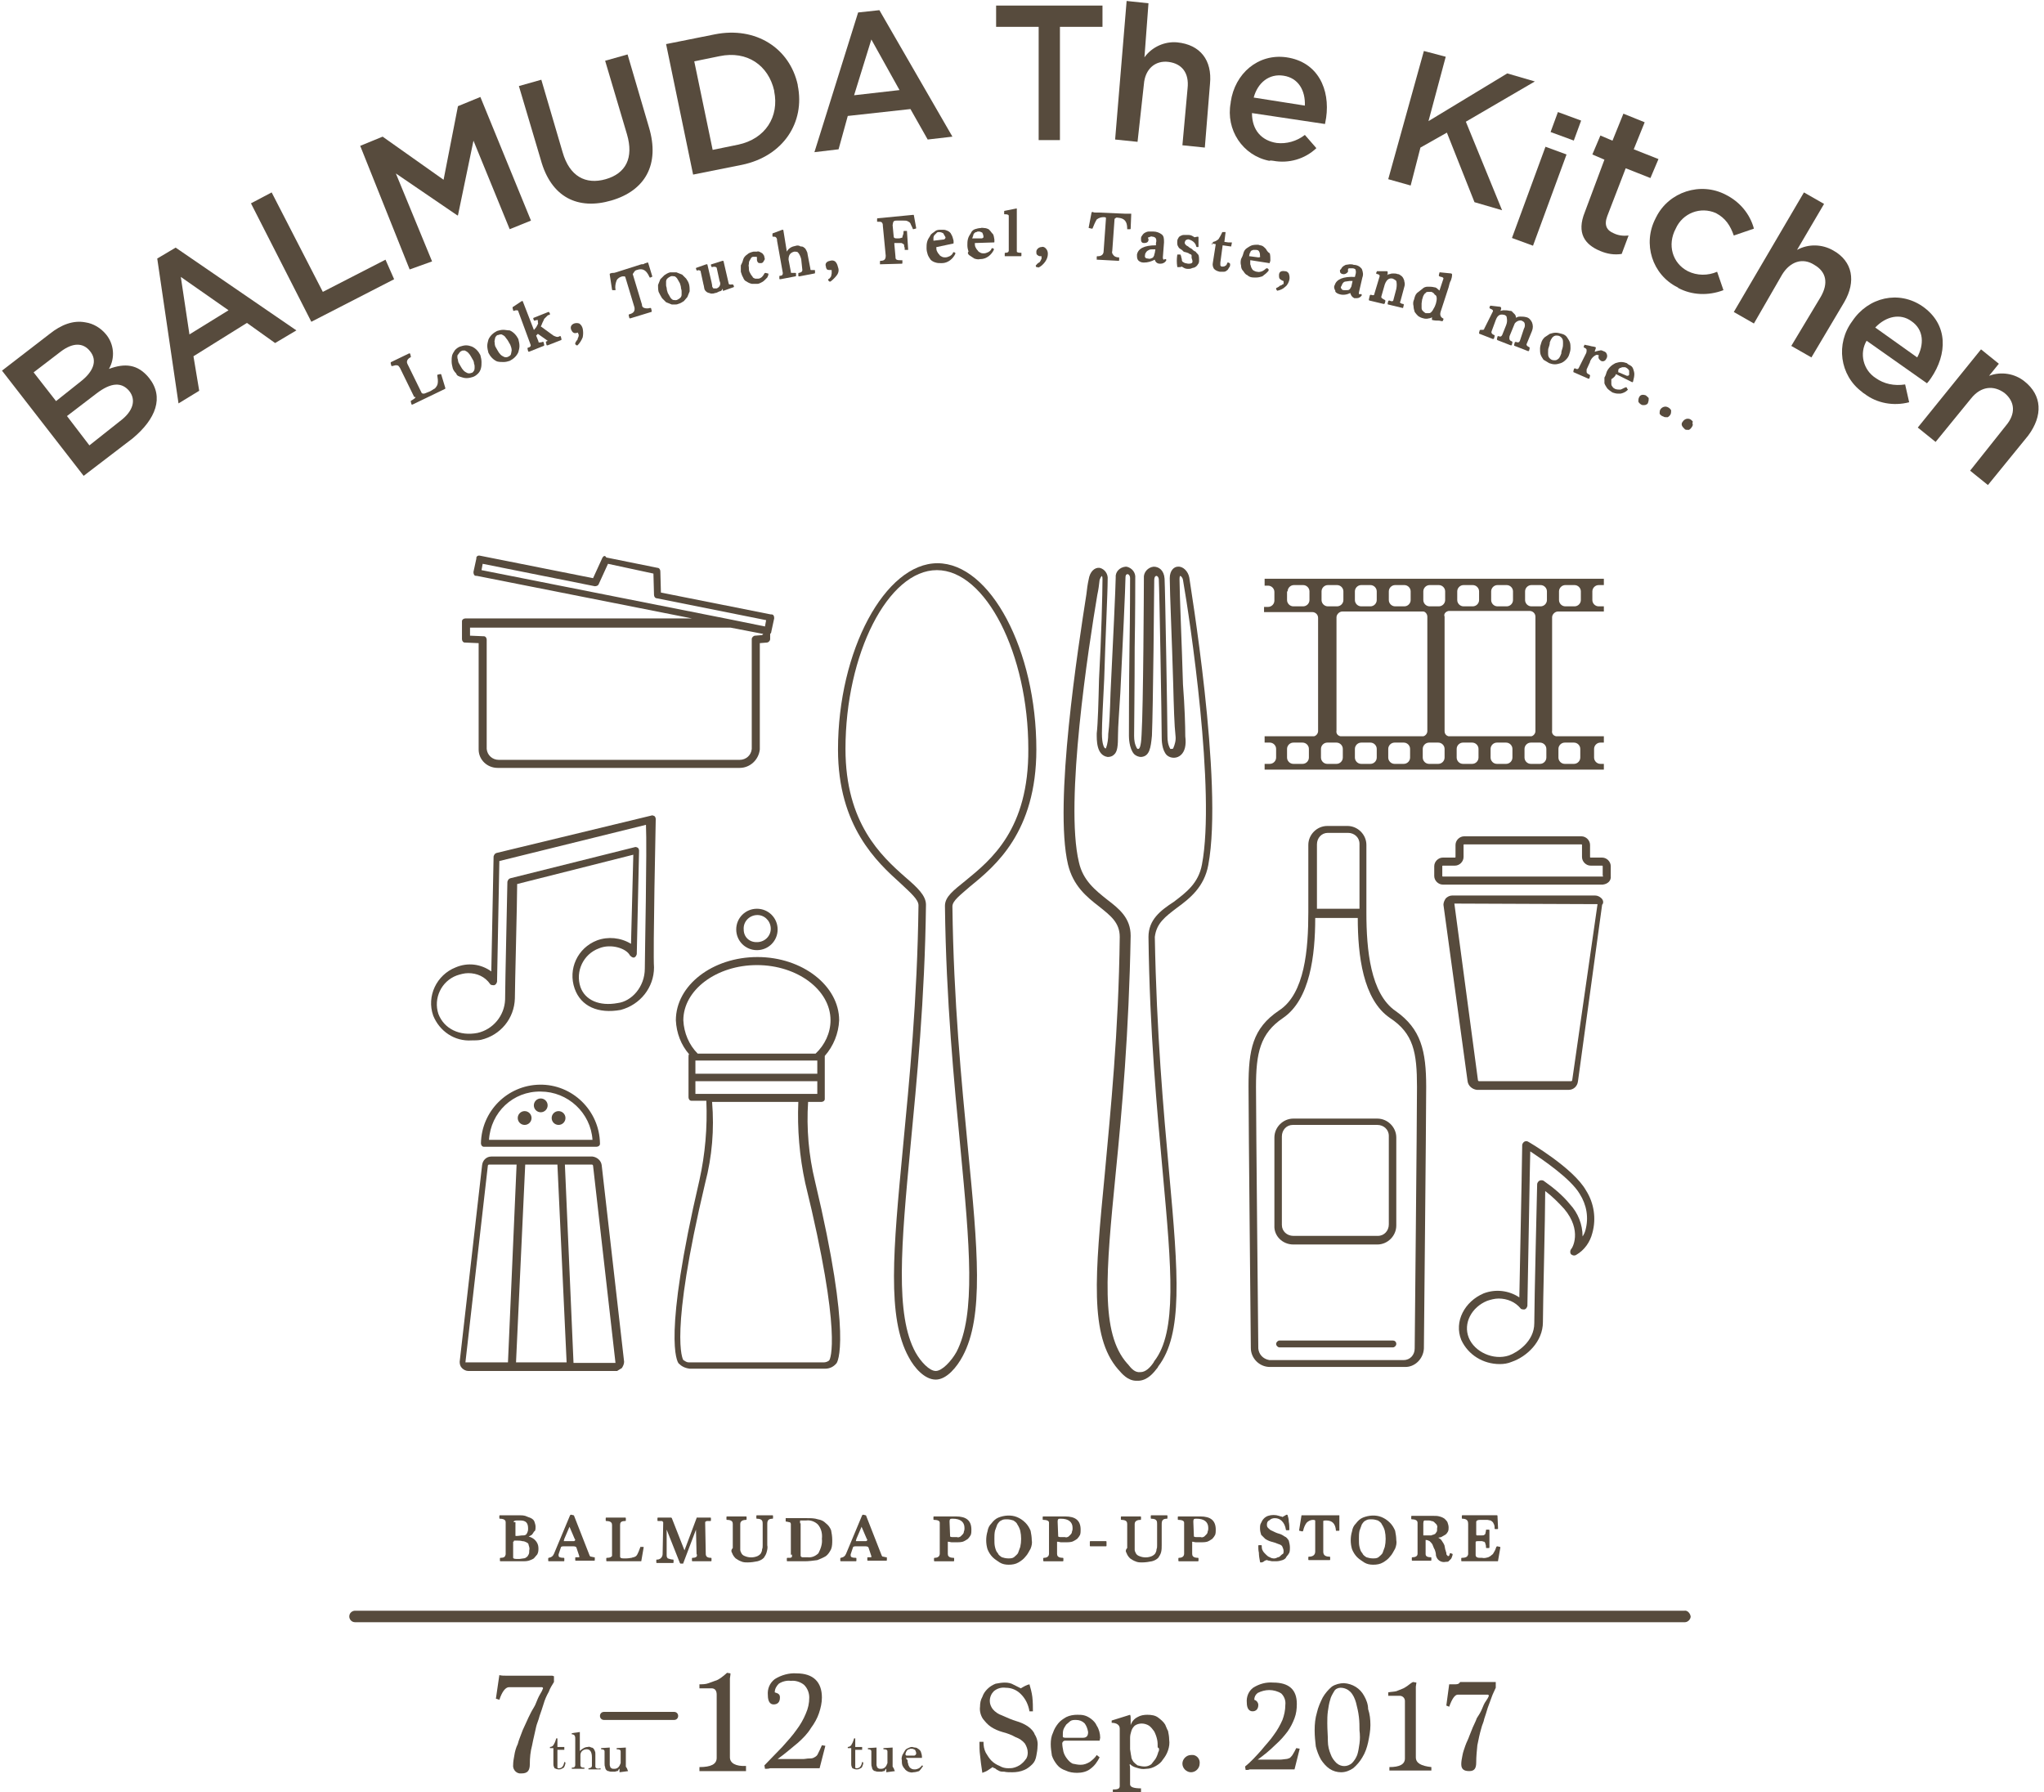 <?xml version="1.0" encoding="utf-8"?>
<!-- Generator: Adobe Illustrator 21.1.0, SVG Export Plug-In . SVG Version: 6.00 Build 0)  -->
<svg version="1.1" id="レイヤー_1" xmlns="http://www.w3.org/2000/svg" xmlns:xlink="http://www.w3.org/1999/xlink" x="0px"
	 y="0px" viewBox="0 0 355.5 311.7" style="enable-background:new 0 0 355.5 311.7;" xml:space="preserve">
<style type="text/css">
	.st0{fill:#574B3D;}
</style>
<g transform="translate(11048.748 183.069)">
	<path class="st0" d="M-10755.8,97.1h-231.2c-0.5,0-1,0.4-1,1c0,0.5,0.4,1,1,1h231.3c0.5,0,1-0.5,1-1
		C-10754.8,97.5-10755.3,97-10755.8,97.1z"/>
	<path class="st0" d="M-10931.5,114.7h-12.2c-0.4,0-0.7,0.3-0.7,0.7c0,0.4,0.3,0.7,0.7,0.7h12.2c0.4,0,0.7-0.3,0.7-0.7
		C-10930.8,115-10931.1,114.7-10931.5,114.7z"/>
	<path class="st0" d="M-10952.7,108.4h-8.1c-0.4,0-0.7,0-1.1-0.1l-0.6,4.1l0.6,0.2c0.5-1.5,1.1-2.2,1.7-2.2h5.7
		c0.1,0,0.2,0.1,0.2,0.2c-0.1,0.3-0.3,0.7-0.5,1c-0.3,0.5-0.5,1-0.7,1.5c-0.2,0.6-0.6,1.1-0.9,1.7c-0.3,0.6-0.6,1.2-0.9,1.9
		c-0.2,0.5-0.5,1-0.7,1.6c-0.2,0.6-0.5,1.2-0.7,2c-0.3,0.6-0.5,1.3-0.6,2c-0.1,0.5-0.2,1.1-0.2,1.6c-0.1,0.7,0.4,1.4,1.1,1.5
		c0.1,0,0.2,0,0.4,0c1,0,1.4-0.5,1.4-1.6c0-1.1,0.1-2.2,0.4-3.3c0.2-1.1,0.5-2.2,0.7-3.2c0.1-0.5,0.4-1.1,0.6-1.9
		c0.2-0.6,0.5-1.4,0.7-2.1c0.2-0.7,0.5-1.4,0.9-2.1c0.2-0.6,0.6-1.2,0.9-1.7v-1L-10952.7,108.4z"/>
	<path class="st0" d="M-10951,124.3c-0.1,0.1-0.3,0.2-0.5,0.2h-0.2l-0.1-0.1v-3.1h1.2v-0.5h-1.2v-1.5h-0.2c-0.1,0.3-0.2,0.7-0.4,1
		c-0.1,0.3-0.4,0.5-0.7,0.5v0.2h0.6v2.8c0,0.3,0.1,0.5,0.2,0.7c0.2,0.1,0.5,0.2,0.7,0.2c0.2,0,0.4,0,0.5-0.1c0.1,0,0.2-0.1,0.4-0.2
		c0.1-0.1,0.1-0.2,0.2-0.4c0-0.1,0.1-0.2,0.1-0.5l-0.2-0.1C-10950.7,123.9-10950.8,124.1-10951,124.3z"/>
	<path class="st0" d="M-10945.2,124.2V122c0-0.2,0-0.3-0.1-0.5c0-0.1-0.1-0.2-0.2-0.4c-0.1-0.1-0.2-0.2-0.4-0.2
		c-0.2-0.1-0.4-0.2-0.6-0.1c-0.5,0-1,0.3-1.4,0.7v-3.3l-1.4,0.2v0.2c0.4,0,0.6,0.2,0.6,0.7v4.6c0,0.4-0.2,0.5-0.6,0.5v0.2h2.2v-0.2
		c-0.5,0-0.7-0.1-0.7-0.5v-1.7c0-0.6,0.5-1,1.1-1c0.6,0,0.9,0.5,0.9,1.4v1.5c0,0.2-0.2,0.4-0.6,0.4v0.2h2.1v-0.2
		C-10945,124.7-10945.2,124.4-10945.2,124.2z"/>
	<path class="st0" d="M-10939.9,124.2v-3.3l-1.6,0.1v0.2c0.5,0,0.7,0.1,0.7,0.4v2c-0.2,0.6-0.5,1-1.1,1c-0.2,0-0.4,0-0.5-0.1
		c-0.1-0.1-0.2-0.1-0.2-0.2c0-0.1-0.1-0.2-0.1-0.4v-3l-1.5,0.1v0.2c0.4,0,0.6,0.1,0.6,0.4v2c0,0.3,0,0.5,0.1,0.7
		c0,0.2,0.1,0.4,0.2,0.5c0.1,0.1,0.2,0.2,0.4,0.2c0.2,0.1,0.4,0.1,0.6,0.1h0.5c0.1,0,0.2-0.1,0.4-0.1c0.1,0,0.2-0.1,0.2-0.2
		c0.1-0.1,0.1-0.2,0.2-0.2v0.6l1.5-0.2l-0.1-0.2C-10939.7,124.4-10939.9,124.3-10939.9,124.2z"/>
	<path class="st0" d="M-10921.8,122.6v-13.7c0-0.2,0.1-0.5,0.1-0.9l-0.6-0.1c-0.3,0.3-0.7,0.6-1.1,0.9c-0.3,0.2-0.6,0.4-1,0.5
		l-1.1,0.4c-0.5,0.2-1.1,0.2-1.6,0.2v0.7h2.1c0.6,0,0.9,0.4,0.9,1.1v11c0,1.1-1,1.6-3,1.6v0.7h8.1v-0.9
		C-10920.8,124.2-10921.8,123.6-10921.8,122.6z"/>
	<path class="st0" d="M-10906.5,122c-0.1,0.3-0.4,0.5-0.6,0.6c-0.3,0.2-0.6,0.2-0.9,0.2c-0.4,0-0.7,0.1-1.1,0.1h-4.4
		c1.4-1,2.5-2,3.5-2.8c0.9-0.8,1.7-1.6,2.3-2.6c0.6-0.8,1.1-1.7,1.4-2.6c0.3-0.9,0.5-1.8,0.5-2.7c0-2.7-1.5-4.2-4.4-4.2
		c-1.3-0.1-2.7,0.3-3.8,1c-0.9,0.7-1.3,1.7-1.2,2.8c0,1.1,0.4,1.6,1,1.6c0.7,0,1.1-0.4,1.1-1.2c0-0.5-0.2-0.7-0.9-0.9
		c0-0.6,0.3-1.1,0.7-1.5c0.6-0.4,1.4-0.6,2.1-0.5c0.8-0.1,1.7,0.2,2.3,0.7c0.6,0.6,0.9,1.4,0.9,2.2c0,1-0.2,1.9-0.6,2.8
		c-0.4,1-1,2-1.6,2.8c-0.7,1-1.6,2-2.5,3c-1,1-2,2.1-3.1,3.2l0.1,0.6c0.3,0,0.6,0,0.9-0.1h8.6l1-3.9l-0.6-0.1
		C-10906.1,121.2-10906.3,121.6-10906.5,122z"/>
	<path class="st0" d="M-10870,117.2c-0.6-0.4-1.3-0.7-2-0.9c-0.7-0.2-1.6-0.6-2.5-1c-0.6-0.2-1.2-0.6-1.6-1.1
		c-0.3-0.4-0.5-0.9-0.5-1.4c0-0.7,0.3-1.3,0.7-1.7c0.6-0.5,1.3-0.7,2.1-0.6c1,0,1.9,0.4,2.6,1.1c0.8,0.8,1.3,1.8,1.5,3h0.6
		c0-0.8,0-1.6-0.1-2.5c-0.1-0.8-0.3-1.5-0.5-2.2c-0.5,0.1-1,0.4-1.5,0.7c-0.4-0.2-0.8-0.4-1.2-0.6c-0.5-0.3-1-0.4-1.6-0.4
		c-0.5,0-1.1,0.1-1.6,0.2c-0.5,0.2-1,0.5-1.4,0.9c-0.4,0.4-0.7,0.8-0.9,1.4c-0.3,0.5-0.4,1.1-0.4,1.7c-0.1,0.7,0.1,1.5,0.5,2.1
		c0.4,0.5,0.8,1,1.4,1.4c0.6,0.4,1.3,0.7,2,0.9c0.8,0.2,1.6,0.5,2.3,0.9c0.6,0.2,1.2,0.6,1.6,1.1c0.3,0.5,0.5,1,0.5,1.6
		c0,0.4-0.1,0.9-0.4,1.2c-0.2,0.3-0.5,0.6-0.9,0.9c-0.3,0.2-0.7,0.4-1.1,0.5c-0.3,0.1-0.7,0.1-1,0.1c-0.5,0-1-0.1-1.5-0.4
		c-0.5-0.2-1-0.5-1.4-0.9c-0.4-0.4-0.7-0.9-1-1.4c-0.3-0.6-0.4-1.2-0.4-1.9h-0.7c0,0.8,0,1.6,0.1,2.3c0.1,0.9,0.2,1.9,0.4,3.1
		c0.2-0.1,0.6-0.2,0.9-0.4c0.3-0.2,0.6-0.4,0.9-0.6c0.1,0.1,0.2,0.2,0.4,0.2c0.2,0.2,0.4,0.3,0.6,0.4c0.3,0.2,0.6,0.2,1,0.2
		c0.4,0.1,0.9,0.1,1.4,0.1c0.7,0,1.4-0.1,2.1-0.4c0.5-0.2,1-0.6,1.4-1c0.4-0.4,0.6-0.9,0.7-1.5c0.1-0.5,0.2-1.1,0.2-1.6
		c0.1-0.7-0.1-1.5-0.5-2.1C-10868.9,118.2-10869.4,117.6-10870,117.2z"/>
	<path class="st0" d="M-10863.5,119.7h6c0-0.1,0.1-0.4,0.1-0.5c0-0.7-0.2-1.5-0.6-2.1c-0.2-0.5-0.6-0.9-1-1.2
		c-0.4-0.3-0.8-0.5-1.2-0.6c-0.4-0.1-0.8-0.1-1.2-0.1c-0.6,0-1.3,0.1-1.9,0.4c-0.5,0.3-1,0.6-1.4,1.1c-0.4,0.5-0.7,1-0.9,1.6
		c-0.3,0.6-0.4,1.3-0.4,2c0,0.7,0.1,1.3,0.2,2c0.2,0.6,0.5,1.1,0.9,1.6c0.4,0.5,0.9,0.8,1.5,1c0.6,0.3,1.3,0.4,2,0.4
		c0.8,0,1.7-0.2,2.3-0.7c0.7-0.5,1.2-1.2,1.6-2l-0.5-0.4c-0.3,0.5-0.8,0.9-1.2,1.2c-0.5,0.3-1,0.5-1.6,0.5c-0.5,0-0.9-0.1-1.4-0.2
		c-0.4-0.2-0.7-0.5-1-0.9c-0.3-0.4-0.5-0.8-0.6-1.2c-0.1-0.5-0.2-1-0.2-1.5C-10863.9,119.9-10863.8,119.7-10863.5,119.7z
		 M-10863.8,117.8c0.1-0.3,0.3-0.6,0.5-0.9c0.2-0.2,0.5-0.4,0.7-0.6c0.3-0.2,0.6-0.2,1-0.2c0.6,0,1.1,0.2,1.5,0.6
		c0.3,0.4,0.5,0.9,0.6,1.5c0,0.6-0.2,1-0.9,1h-3c-0.4,0-0.5-0.1-0.5-0.2C-10863.9,118.5-10863.9,118.1-10863.8,117.8L-10863.8,117.8
		z"/>
	<path class="st0" d="M-10846.1,116.9c-0.3-0.5-0.8-0.9-1.2-1.2c-0.5-0.4-1.2-0.5-1.9-0.5c-0.6,0-1.2,0.1-1.7,0.4
		c-0.6,0.3-1,0.8-1.2,1.4v-1.1c0-0.3,0-0.5-0.1-0.7l-3.2,1v0.4c0.9,0,1.4,0.4,1.4,1v10c0,0.5-0.4,0.6-1.2,0.6v0.6h4.9V128
		c-1.2,0-1.9-0.2-1.9-0.7v-2.5c0-0.5,0-0.7-0.1-0.9l0.1-0.1c0.3,0.3,0.7,0.5,1.1,0.6c0.6,0.2,1.1,0.3,1.7,0.2c0.6,0,1.2-0.2,1.7-0.5
		c0.5-0.3,0.9-0.6,1.2-1.1c0.4-0.5,0.7-1,0.9-1.6c0.2-0.6,0.3-1.2,0.2-1.9c0-0.5-0.1-1-0.2-1.5
		C-10845.8,117.7-10845.9,117.3-10846.1,116.9z M-10847.3,121.7c-0.1,0.4-0.3,0.9-0.5,1.2c-0.2,0.3-0.5,0.6-0.7,0.9
		c-0.4,0.3-0.8,0.4-1.2,0.4c-0.4,0-0.8-0.1-1.2-0.2c-0.3-0.2-0.5-0.4-0.7-0.6c-0.2-0.3-0.4-0.6-0.4-1c-0.1-0.4-0.1-0.7-0.2-1.2v-2
		c0-0.4,0.1-0.8,0.2-1.1c0.1-0.4,0.3-0.7,0.6-1c0.7-0.5,1.7-0.5,2.5,0c0.4,0.3,0.6,0.6,0.9,1c0.2,0.4,0.4,0.9,0.5,1.4
		c0.1,0.4,0.1,0.9,0.1,1.4C-10847.1,120.9-10847.1,121.4-10847.3,121.7L-10847.3,121.7z"/>
	<path class="st0" d="M-10841.6,122.2c-0.8,0-1.5,0.7-1.5,1.5s0.7,1.5,1.5,1.5c0.8,0,1.5-0.7,1.5-1.5c0.1-0.7-0.4-1.4-1.1-1.5
		C-10841.3,122.2-10841.5,122.2-10841.6,122.2z"/>
	<path class="st0" d="M-10823.9,122.1c-0.1,0.2-0.3,0.4-0.5,0.6c-0.2,0.1-0.5,0.2-0.7,0.2c-0.2,0-0.6,0.1-1,0.1h-3.9
		c1.1-0.8,2.1-1.6,3.1-2.6c0.8-0.7,1.5-1.5,2.1-2.3c0.5-0.7,0.9-1.5,1.2-2.3c0.3-0.8,0.4-1.6,0.4-2.5c0-2.5-1.4-3.7-4.1-3.7
		c-1.2-0.1-2.4,0.2-3.5,0.9c-0.8,0.6-1.2,1.6-1.1,2.6c0,1,0.4,1.5,1,1.5s1-0.4,1-1.1c0-0.4-0.3-0.8-0.7-0.9c0-0.5,0.2-0.9,0.6-1.2
		c0.6-0.3,1.3-0.5,2-0.5c0.7,0,1.5,0.2,2.1,0.6c0.5,0.5,0.8,1.2,0.7,2c0,0.9-0.2,1.8-0.5,2.6c-0.4,0.9-0.9,1.8-1.5,2.6
		c-0.6,0.9-1.4,1.7-2.2,2.7c-0.9,1-1.8,2-2.8,2.8l0.1,0.6c0.3,0,0.5,0,0.7-0.1h7.8l0.9-3.6l-0.6-0.1
		C-10823.5,121.4-10823.7,121.8-10823.9,122.1z"/>
	<path class="st0" d="M-10811.5,111.9c-0.7-1.3-2-2.1-3.5-2.2c-0.7,0-1.5,0.2-2.1,0.6c-0.6,0.5-1.2,1.2-1.6,1.9
		c-0.4,0.8-0.8,1.7-1,2.6c-0.3,1-0.4,2-0.4,3.1c0,1,0.1,1.9,0.2,2.8c0.2,0.8,0.5,1.6,0.9,2.3c0.4,0.6,0.9,1.2,1.5,1.6
		c0.6,0.4,1.3,0.6,2,0.6c0.8,0,1.5-0.3,2.1-0.7c0.6-0.5,1.2-1.2,1.6-1.9c0.5-0.8,0.8-1.7,1-2.6c0.2-1,0.4-2,0.4-3
		c0-1-0.1-1.9-0.4-2.8C-10810.8,113.4-10811.1,112.6-10811.5,111.9z M-10812.3,120.2c-0.1,0.7-0.2,1.4-0.4,2c-0.2,0.5-0.5,1-0.9,1.4
		c-0.8,0.7-1.9,0.7-2.7,0c-0.4-0.4-0.8-0.9-1-1.5c-0.3-0.7-0.5-1.5-0.5-2.3c0-1-0.1-2-0.1-3.1c0-0.7,0-1.4,0.1-2.1
		c0.1-0.7,0.2-1.4,0.4-2c0.1-0.5,0.4-1,0.7-1.5c0.2-0.4,0.7-0.6,1.1-0.6c0.7,0,1.3,0.3,1.7,0.7c0.5,0.5,0.8,1.2,1,1.9
		c0.2,0.8,0.4,1.6,0.5,2.5c0.1,0.8,0.1,1.6,0.1,2.3C-10812.2,118.7-10812.2,119.5-10812.3,120.2L-10812.3,120.2z"/>
	<path class="st0" d="M-10802.5,122.6v-12.3c0-0.2,0.1-0.5,0.1-0.7l-0.6-0.1c-0.4,0.2-0.7,0.5-1,0.7c-0.3,0.2-0.6,0.4-0.9,0.5
		c-0.3,0.1-0.7,0.3-1,0.4c-0.4,0.1-0.9,0.1-1.4,0.2v0.6h2c0.5,0,0.9,0.4,0.9,0.9c0,0,0,0.1,0,0.1v9.9c0,1-0.9,1.5-2.7,1.5v0.6h7.3
		v-0.6C-10801.6,124.1-10802.5,123.6-10802.5,122.6z"/>
	<path class="st0" d="M-10795.7,109.9h-1l-0.5,3.7l0.5,0.2c0.5-1.4,1-2.1,1.5-2.1h5.2c0.1,0,0.2,0.1,0.2,0.2
		c-0.1,0.3-0.3,0.6-0.5,0.9c-0.3,0.4-0.5,0.9-0.7,1.4c-0.2,0.5-0.5,1-0.9,1.6c-0.2,0.6-0.5,1.1-0.7,1.6s-0.4,1-0.6,1.5
		c-0.2,0.6-0.5,1.1-0.7,1.7c-0.2,0.6-0.4,1.1-0.5,1.7c-0.1,0.5-0.2,1-0.2,1.5c0,0.9,0.5,1.2,1.4,1.2c0.9,0,1.2-0.5,1.2-1.5
		c0-1,0.1-2,0.2-3c0.2-1,0.4-2,0.7-3c0.1-0.5,0.4-1,0.5-1.6c0.2-0.6,0.4-1.2,0.6-1.9l0.7-1.9c0.2-0.6,0.5-1.1,0.7-1.6v-1h-6.2
		C-10795,109.9-10795.4,109.9-10795.7,109.9z"/>
	<path class="st0" d="M-10899.2,124.3c-0.1,0.1-0.3,0.2-0.5,0.2h-0.2l-0.1-0.1v-3.1h1.2v-0.5h-1.2v-1.5h-0.2c-0.1,0.3-0.2,0.7-0.4,1
		c-0.1,0.3-0.4,0.5-0.7,0.5v0.2h0.6v2.8c0,0.3,0.1,0.5,0.2,0.7c0.2,0.1,0.5,0.2,0.7,0.2c0.2,0,0.4,0,0.5-0.1c0.1,0,0.2-0.1,0.4-0.2
		c0.1-0.1,0.1-0.2,0.2-0.4c0-0.1,0.1-0.2,0.1-0.5l-0.2-0.1C-10898.9,123.9-10899,124.1-10899.2,124.3z"/>
	<path class="st0" d="M-10893.5,124.2v-3.3l-1.6,0.1v0.2c0.5,0,0.7,0.1,0.7,0.4v2c-0.2,0.6-0.5,1-1.1,1c-0.2,0-0.4,0-0.5-0.1
		c-0.1-0.1-0.2-0.1-0.2-0.2c0-0.1-0.1-0.2-0.1-0.4v-3l-1.5,0.1v0.2c0.4,0,0.6,0.1,0.6,0.4v2c0,0.3,0,0.5,0.1,0.7
		c0,0.2,0.1,0.4,0.2,0.5c0.1,0.1,0.2,0.2,0.4,0.2c0.2,0.1,0.4,0.1,0.6,0.1h0.5c0.1,0,0.2-0.1,0.4-0.1c0.1,0,0.2-0.1,0.2-0.2
		c0.1-0.1,0.1-0.2,0.2-0.2v0.6l1.5-0.2l-0.1-0.2C-10893.3,124.4-10893.5,124.3-10893.5,124.2z"/>
	<path class="st0" d="M-10891,122.7h2.6v-0.2c0-0.3-0.1-0.6-0.2-0.9c-0.1-0.2-0.3-0.4-0.5-0.5c-0.1-0.1-0.3-0.2-0.5-0.2
		c-0.2,0-0.4-0.1-0.5-0.1c-0.3,0-0.5,0.1-0.7,0.2c-0.3,0.1-0.5,0.3-0.6,0.5l-0.4,0.7c-0.1,0.3-0.2,0.6-0.1,0.9c0,0.3,0,0.6,0.1,0.9
		c0.1,0.2,0.2,0.4,0.4,0.6c0.1,0.2,0.4,0.4,0.6,0.5c0.3,0.1,0.6,0.2,0.9,0.1c0.3,0,0.7-0.1,1-0.2c0.3-0.3,0.5-0.6,0.7-0.9l-0.2-0.1
		c-0.1,0.2-0.4,0.4-0.5,0.5c-0.2,0.1-0.5,0.2-0.7,0.2c-0.2,0-0.4,0-0.6-0.1c-0.1-0.1-0.4-0.2-0.4-0.4c-0.1-0.1-0.2-0.3-0.2-0.5
		c-0.1-0.2-0.1-0.4-0.1-0.6C-10891.3,122.7-10891.2,122.7-10891,122.7z M-10891.2,121.8c0-0.1,0.1-0.2,0.2-0.4
		c0.1-0.1,0.2-0.2,0.4-0.2c0.1-0.1,0.2-0.1,0.4-0.1c0.2,0,0.4,0.1,0.6,0.2c0.1,0.2,0.2,0.4,0.2,0.6c0,0.2-0.1,0.3-0.3,0.4
		c0,0-0.1,0-0.1,0h-1.2c-0.1,0-0.2,0-0.2-0.1C-10891.3,122.2-10891.3,122-10891.2,121.8L-10891.2,121.8z"/>
	<path class="st0" d="M-10977.2-113.4c-0.1,0-0.1,0.1-0.1,0.2l0.1,0.4c0,0.1,0.1,0.1,0.1,0.1c0,0,0,0,0,0h0.1l5.6-2.7
		c0.1,0,0.1-0.1,0.1-0.2l-0.7-2.3c0-0.1-0.1-0.1-0.2-0.1l-0.4,0.1c-0.1,0-0.1,0.1-0.1,0.1c0,0,0,0,0,0c0.2,1.1,0.1,1.6-0.1,1.9
		c-0.1,0.1-0.2,0.4-0.5,0.5c-0.3,0.2-0.6,0.4-0.9,0.5l-0.5,0.2c-0.2,0.1-0.3,0.1-0.5,0.1c-0.1,0-0.1-0.1-0.2-0.1l-2.5-5.1
		c-0.1-0.2-0.2-0.7,0.5-1.1c0.1,0,0.1,0,0.1-0.1c0,0,0,0,0,0v-0.1l-0.1-0.4c0-0.1-0.1-0.1-0.2-0.1l-3.1,1.5c-0.1,0-0.1,0.1-0.1,0.2
		l0.1,0.4c0,0.1,0.1,0.1,0.1,0.1c0,0,0,0,0,0h0.1c0.4-0.1,0.6-0.2,0.9-0.1c0.1,0,0.2,0.1,0.4,0.4l2.5,5.1
		C-10976.4-114.1-10976.3-113.9-10977.2-113.4z"/>
	<path class="st0" d="M-10968.6-117.5c0.3,0.1,0.6,0.2,1,0.2c0.4,0,0.8-0.1,1.1-0.2c0.3-0.1,0.6-0.3,0.9-0.6
		c0.2-0.2,0.4-0.5,0.5-0.9c0.1-0.4,0.1-0.7,0.1-1.1c0-0.4-0.1-0.8-0.2-1.2c-0.3-0.6-0.8-1.2-1.5-1.5c-0.3-0.1-0.6-0.2-1-0.2l0,0
		c-0.3,0-0.7,0.1-1,0.2c-0.3,0.1-0.6,0.3-0.9,0.6c-0.2,0.3-0.4,0.6-0.5,0.9c-0.1,0.4-0.1,0.7-0.1,1.1c0,0.4,0.1,0.8,0.2,1.2
		c0.1,0.3,0.3,0.6,0.6,0.9C-10969.3-117.7-10968.9-117.6-10968.6-117.5z M-10969-121.5L-10969-121.5c0.1-0.1,0.2-0.4,0.5-0.5
		c0.1-0.1,0.2-0.1,0.4-0.1h0.2c0.2,0.1,0.4,0.2,0.6,0.4c0.2,0.2,0.4,0.5,0.5,0.7l0.4,0.7c0,0.1,0.1,0.2,0.1,0.5
		c0.1,0.2,0.1,0.4,0.1,0.6c0,0.2,0,0.4-0.1,0.6c-0.1,0.1-0.2,0.4-0.5,0.4c-0.2,0.1-0.5,0.1-0.7,0c-0.2-0.1-0.4-0.2-0.6-0.4
		c-0.2-0.2-0.4-0.5-0.5-0.7l-0.4-0.7c0-0.1-0.1-0.2-0.1-0.5c-0.1-0.2-0.1-0.4-0.1-0.6C-10969.2-121.3-10969.1-121.4-10969-121.5z"/>
	<path class="st0" d="M-10961.2-125.7c-0.4,0-0.8,0.1-1.1,0.2c-0.6,0.3-1.2,0.8-1.5,1.5c-0.1,0.4-0.2,0.7-0.2,1.1
		c0,0.4,0.1,0.8,0.2,1.2c0.3,0.6,0.8,1.2,1.5,1.5c0.4,0.1,0.7,0.1,1.1,0.1h0.1c0.3,0,0.7-0.1,1-0.2c0.6-0.3,1.2-0.8,1.5-1.5
		c0.1-0.4,0.2-0.7,0.2-1.1c0-0.4-0.1-0.8-0.2-1.2c-0.3-0.6-0.8-1.2-1.5-1.5C-10960.5-125.6-10960.9-125.7-10961.2-125.7z
		 M-10959.8-122.5c0,0.1,0.1,0.4,0,0.6c0,0.2-0.1,0.4-0.1,0.5c-0.1,0.2-0.3,0.3-0.5,0.4c-0.2,0.1-0.5,0.1-0.7,0
		c-0.2-0.1-0.4-0.2-0.6-0.4c-0.2-0.2-0.4-0.5-0.5-0.7l-0.4-0.7c0-0.1-0.1-0.2-0.1-0.5s-0.1-0.4,0-0.6c0-0.2,0.1-0.4,0.1-0.5
		c0.1-0.1,0.2-0.4,0.5-0.4c0.1,0,0.2-0.1,0.4-0.1h0.2c0.2,0.1,0.4,0.2,0.6,0.4c0.1,0.2,0.4,0.5,0.5,0.7l0.4,0.7
		C-10959.9-122.8-10959.8-122.6-10959.8-122.5z"/>
	<path class="st0" d="M-10955.3-126.5L-10955.3-126.5c-0.1,0.2-0.2,0.4-0.4,0.6c-0.1,0.1-0.1,0.2-0.2,0.2l-1.9-4.9
		c0-0.1-0.1-0.1-0.1-0.1c0,0,0,0,0,0h-0.1l-1.5,1c-0.1,0-0.1,0.1-0.1,0.2l0.1,0.4c0,0.1,0.1,0.1,0.1,0.1c0,0,0,0,0,0h0.1
		c0.1-0.1,0.3-0.1,0.5-0.1c0.1,0,0.2,0.1,0.2,0.2l2.1,5.7c0.1,0.2,0.1,0.5-0.4,0.6c-0.1,0-0.1,0.1-0.1,0.2l0.1,0.4
		c0,0.1,0.1,0.1,0.1,0.1c0,0,0,0,0,0h0.1l2.5-1c0.1,0,0.1-0.1,0.1-0.2l-0.1-0.4c0-0.1,0-0.1-0.1-0.1c0,0,0,0,0,0h-0.1
		c-0.2,0.1-0.4,0.1-0.6,0.1c-0.1,0-0.1-0.1-0.1-0.2l-0.4-1l0.2-0.2l0.1-0.1l1.7,1.2c-0.1,0.1-0.2,0.1-0.2,0.1
		c-0.1,0-0.1,0.1-0.1,0.2l0.1,0.4c0,0.1,0.1,0.1,0.1,0.1c0,0,0,0,0,0h0.1l2.3-0.9c0.1,0,0.1-0.1,0.1-0.1c0,0,0,0,0,0v-0.1l-0.1-0.4
		c0-0.1-0.1-0.1-0.1-0.1c0,0,0,0,0,0h-0.1l-0.2,0.1c-0.2,0.1-0.5,0-0.9-0.2l-2.2-1.6c0.1-0.1,0.1-0.2,0.2-0.4
		c0.1-0.3,0.3-0.6,0.4-0.9l0.5-0.5c0.1-0.1,0.2-0.2,0.4-0.2c0.1,0,0.1-0.1,0.1-0.2l-0.1-0.2c0-0.1-0.1-0.1-0.1-0.1c0,0,0,0,0,0h-0.1
		l-2.5,1c-0.1,0-0.1,0.1-0.1,0.2l0.1,0.2c0,0.1,0.1,0.1,0.1,0.1c0,0,0,0,0,0h0.1c0.1-0.1,0.3-0.1,0.5-0.1l0,0v0.4
		C-10955.1-126.8-10955.2-126.7-10955.3-126.5z"/>
	<path class="st0" d="M-10948.3-124c-0.2,0.2-0.3,0.4-0.4,0.6v0.2l0.2,0.2h0.2c0.4-0.4,0.7-0.9,0.9-1.4c0.1-0.5,0.1-1,0-1.5
		c-0.1-0.4-0.3-0.7-0.6-0.9c-0.3-0.1-0.6-0.1-0.9,0c-0.5,0.2-0.7,0.6-0.5,1.1c0.1,0.2,0.2,0.4,0.4,0.5c0.1,0.1,0.4,0.1,0.7,0h0.1
		v0.1c0,0.1,0,0.1,0.1,0.2v0.2C-10948.1-124.4-10948.3-124.3-10948.3-124C-10948.3-124.1-10948.3-124-10948.3-124z"/>
	<path class="st0" d="M-10938-136.1c1.1-0.4,1.7,0.1,2.2,1.2c0,0.1,0.1,0.1,0.1,0.1c0,0,0,0,0,0h0.1l0.2-0.1c0.1,0,0.1-0.1,0.1-0.1
		c0,0,0,0,0,0l-0.7-2.3c0-0.1-0.1-0.1-0.1-0.1c0,0,0,0,0,0h-0.1c-0.1,0.1-0.4,0.1-0.5,0.2c-0.1,0.1-0.3,0.1-0.5,0.1l-4.4,1.4
		c-0.1,0-0.2,0.1-0.5,0.1c-0.2,0-0.3,0-0.5,0.1c-0.1,0-0.1,0.1-0.1,0.1c0,0,0,0,0,0v0.1l0.4,2.6c0,0.1,0.1,0.1,0.1,0.1c0,0,0,0,0,0
		h0.5v-0.1c-0.1-0.5,0-1.1,0.2-1.6c0.2-0.4,0.6-0.6,1-0.7h0.4l0.1,0.1l1.6,5.3c0.1,0.6-0.1,1-0.9,1.2c-0.1,0-0.1,0.1-0.1,0.2
		l0.1,0.4c0,0.1,0.1,0.1,0.1,0.1c0,0,0,0,0,0h0.1l3.6-1.1c0.1,0,0.1-0.1,0.1-0.2l-0.1-0.4c0-0.1-0.1-0.1-0.1-0.1c0,0,0,0,0,0h-0.1
		c-0.3,0.1-0.7,0.1-1,0c-0.3-0.1-0.4-0.3-0.4-0.6l-1.6-5.3C-10938.4-135.8-10938.4-136-10938-136.1z"/>
	<path class="st0" d="M-10933.6-131.2l0.7,0.7c0.3,0.1,0.7,0.3,1,0.4h0.4c0.3,0,0.5,0,0.7-0.1c0.4-0.1,0.7-0.3,1-0.5
		c0.2-0.2,0.4-0.5,0.6-0.7c0.1-0.3,0.3-0.7,0.4-1c0-0.4,0-0.8-0.1-1.2c-0.1-0.4-0.3-0.7-0.5-1l-0.7-0.7c-0.3-0.1-0.7-0.3-1-0.4h-1.1
		c-0.4,0.1-0.7,0.3-1,0.5l-0.7,0.7c-0.1,0.3-0.3,0.7-0.4,1c0,0.4,0,0.8,0.1,1.2C-10934-131.9-10933.8-131.5-10933.6-131.2z
		 M-10932.9-134.1c0-0.2,0.1-0.4,0.2-0.5c0.2-0.2,0.4-0.3,0.6-0.4c0.2-0.1,0.5,0,0.7,0c0.2,0.1,0.4,0.3,0.5,0.5l0.4,0.7
		c0.1,0.3,0.2,0.6,0.2,0.9c0,0.1,0.1,0.2,0.1,0.5v0.6c0,0.2-0.1,0.4-0.2,0.5c-0.2,0.2-0.4,0.3-0.6,0.4c-0.2,0.1-0.5,0-0.7,0
		c-0.2-0.1-0.4-0.3-0.5-0.5l-0.4-0.7c-0.1-0.3-0.2-0.6-0.2-0.9c0-0.1-0.1-0.2-0.1-0.5V-134.1z"/>
	<path class="st0" d="M-10924.1-132.9h-0.5c-0.1,0-0.2-0.1-0.2-0.2c-0.1-0.1-0.1-0.2-0.1-0.4c0-0.1-0.1-0.4-0.1-0.5l-0.7-3
		c0-0.1-0.1-0.1-0.1-0.1c0,0,0,0,0,0h-0.1l-1.7,0.6c-0.1,0-0.1,0.1-0.1,0.1c0,0,0,0,0,0v0.1l0.1,0.2c0,0.1,0.1,0.1,0.1,0.1
		c0,0,0,0,0,0c0.2-0.1,0.3-0.1,0.5,0c0.1,0,0.1,0.1,0.1,0.1c0,0,0,0,0,0l0.5,2.3c0.1,0.3,0.1,0.6,0.2,0.9c0.1,0.2,0.3,0.4,0.5,0.5
		c0.2,0.1,0.4,0.1,0.6,0.2l0,0c0.3,0,0.5,0,0.7-0.1c0.2,0,0.4-0.1,0.6-0.2c0.1-0.1,0.4-0.1,0.5-0.2c0.1-0.1,0.2-0.2,0.2-0.4
		c0,0.1,0.1,0.2,0.1,0.4c0,0,0.1,0.1,0.1,0l1.7-0.6c0.1,0,0.1-0.1,0.1-0.1c0,0,0,0,0,0v-0.1l-0.1-0.2l-0.1-0.1
		c-0.2,0-0.6,0.1-0.7-0.1l-0.9-3.9c0-0.1-0.1-0.1-0.1-0.1c0,0,0,0,0,0h-0.1l-1.9,0.6c-0.1,0-0.1,0.1-0.1,0.1c0,0,0,0,0,0v0.1
		l0.1,0.2c0,0.1,0.1,0.1,0.1,0.1c0,0,0,0,0,0c0.2-0.1,0.5-0.1,0.7,0l0.1,0.1l0.5,2.3C-10923.3-133.6-10923.6-133.1-10924.1-132.9
		C-10924.1-132.9-10924.1-132.9-10924.1-132.9z"/>
	<path class="st0" d="M-10918.1-138.2c0.1-0.2,0.3-0.2,0.5-0.2h0.4c0.1,0,0.1,0.1,0.1,0.1c0,0,0,0,0,0v0.4c0,0.2,0.1,0.4,0.2,0.5
		c0.1,0.1,0.2,0.1,0.5,0.1c0.2,0,0.4-0.1,0.5-0.4c0.2-0.2,0.2-0.4,0.1-0.6c0-0.2-0.1-0.4-0.2-0.5c-0.1-0.2-0.3-0.3-0.5-0.4
		c-0.2-0.1-0.4-0.2-0.6-0.1h-0.6c-0.4,0.1-0.8,0.2-1.1,0.5c-0.3,0.2-0.6,0.5-0.7,0.9c-0.1,0.4-0.2,0.6-0.4,1v1.1
		c0.1,0.3,0.2,0.7,0.4,1c0.1,0.3,0.3,0.6,0.6,0.7c0.3,0.2,0.5,0.3,0.9,0.4h1c0.2,0,0.4-0.1,0.6-0.2c0.2-0.1,0.4-0.2,0.6-0.4l0.5-0.5
		c0.1-0.2,0.2-0.4,0.2-0.6c0-0.1,0-0.1-0.1-0.1l-0.4-0.1c-0.1,0-0.1,0-0.2,0.1c-0.2,0.4-0.5,0.8-1,0.9h-0.6
		c-0.2-0.1-0.4-0.1-0.5-0.4c-0.2-0.2-0.3-0.4-0.4-0.6c-0.2-0.3-0.2-0.6-0.2-0.9c0-0.2-0.1-0.5,0-0.6c0-0.2,0-0.4,0.1-0.6
		C-10918.3-137.8-10918.2-138.1-10918.1-138.2z"/>
	<path class="st0" d="M-10910.4-140.3c-0.6,0.1-1.2,0.4-1.5,1l-0.6-3.7c0-0.1-0.1-0.1-0.1-0.1c0,0,0,0,0,0h-0.1l-1.6,0.6
		c-0.1,0-0.1,0.1-0.1,0.1c0,0,0,0,0,0v0.4c0,0.1,0.1,0.1,0.1,0.1c0,0,0,0,0,0h0.1c0.1,0,0.3,0,0.4,0.1c0.2,0.2,0.2,0.4,0.2,0.6
		l1,5.6c0,0.2,0,0.5-0.5,0.5c-0.1,0-0.1,0.1-0.1,0.1c0,0,0,0,0,0v0.4c0,0.1,0.1,0.1,0.1,0.1c0,0,0,0,0,0h0.1l2.6-0.5
		c0.1,0,0.1-0.1,0.1-0.1c0,0,0,0,0,0v-0.4c0-0.1-0.1-0.1-0.1-0.1c0,0,0,0,0,0h-0.7c-0.1,0-0.1-0.1-0.1-0.2l-0.4-2.1
		c0-0.7,0.2-1.2,1-1.4c0.2,0,0.4,0,0.6,0.1c0.3,0.3,0.5,0.8,0.6,1.2l0.2,1.9c0,0.1,0,0.4-0.6,0.5c-0.1,0-0.1,0.1-0.1,0.1
		c0,0,0,0,0,0v0.4c0,0.1,0.1,0.1,0.1,0.1c0,0,0,0,0,0h0.1l2.6-0.5c0.1,0,0.1-0.1,0.1-0.1c0,0,0,0,0,0v-0.4c0-0.1-0.1-0.1-0.1-0.1
		c0,0,0,0,0,0h-0.6c-0.1,0-0.1-0.1-0.1-0.2l-0.5-2.6c0-0.2-0.1-0.4-0.2-0.6c-0.1-0.2-0.2-0.4-0.4-0.5c-0.2-0.2-0.4-0.2-0.6-0.2
		C-10909.8-140.4-10910.1-140.4-10910.4-140.3z"/>
	<path class="st0" d="M-10904.2-135c-0.1,0.1-0.2,0.4-0.5,0.5v0.2l0.2,0.2h0.2c0.4-0.3,0.8-0.7,1.1-1.1c0.3-0.4,0.4-0.9,0.2-1.4
		c-0.1-0.4-0.2-0.7-0.5-1c-0.3-0.2-0.6-0.2-0.9-0.1c-0.6,0.1-0.9,0.5-0.7,1c0,0.2,0.1,0.4,0.2,0.5c0.1,0.1,0.4,0.1,0.7,0.1h0.1v0.6
		L-10904.2-135z"/>
	<path class="st0" d="M-10892.8-144.7h1.2c0.3,0,0.5,0,0.7,0.1c0.2,0.1,0.4,0.2,0.5,0.4c0.1,0.3,0.3,0.6,0.4,0.9
		c0,0.1,0.1,0.1,0.1,0.1c0,0,0,0,0,0l0.4-0.1c0.1,0,0.1-0.1,0.1-0.1c0,0,0,0,0,0l-0.4-2.2c0-0.1-0.1-0.1-0.1-0.1c0,0,0,0,0,0
		l-6.2,0.6c-0.1,0-0.1,0.1-0.1,0.1c0,0,0,0,0,0v0.5h0.1c0.4,0,0.6,0,0.7,0.1c0.2,0.2,0.2,0.4,0.2,0.6l0.5,5.2c0,0.6-0.2,0.9-0.9,0.9
		c-0.1,0-0.1,0.1-0.1,0.1c0,0,0,0,0,0v0.5h0.1l3.7-0.1c0.1,0,0.1-0.1,0.1-0.1c0,0,0,0,0,0v-0.5h-0.1c-0.4,0-0.7,0-0.9-0.1
		c-0.2-0.1-0.2-0.3-0.2-0.5l-0.2-2.2v-0.2h1.2c0.1,0,0.2,0.1,0.4,0.2c0.1,0.1,0.1,0.1,0.1,0.2c0,0.1,0,0.3,0.1,0.4v0.4h0.6v-0.1
		l-0.2-3.1v-0.1h-0.5c-0.1,0-0.1,0.1-0.1,0.1c0,0,0,0,0,0c0,0.2,0,0.4-0.1,0.6c0,0.1-0.1,0.2-0.1,0.4c0,0.1-0.1,0.1-0.2,0.1
		c-0.2,0.1-0.4,0.1-0.6,0.1h-0.1c-0.2,0-0.4,0-0.5-0.1l-0.1-0.1l-0.2-2.1C-10893.4-144.5-10893.4-144.7-10892.8-144.7z"/>
	<path class="st0" d="M-10883-140.7c0.1,0,0.1,0,0.1-0.1v-0.4c-0.1-0.4-0.2-0.8-0.4-1.1c-0.1-0.3-0.4-0.5-0.6-0.6
		c-0.2-0.1-0.5-0.2-0.7-0.2h-0.7c-0.4,0-0.7,0.1-1,0.4c-0.3,0.2-0.6,0.4-0.7,0.7c-0.2,0.3-0.4,0.6-0.5,1c-0.1,0.4-0.1,0.7-0.1,1.1
		c0,0.4,0.1,0.8,0.2,1.1c0.1,0.3,0.3,0.6,0.5,0.9c0.2,0.2,0.5,0.4,0.9,0.5c0.3,0.1,0.6,0.1,0.9,0.1h0.2c0.5,0,1-0.2,1.4-0.5
		c0.4-0.3,0.7-0.7,0.9-1.1v-0.2l-0.2-0.1h-0.1c-0.1,0-0.1,0.1-0.1,0.1c0,0,0,0,0,0c-0.1,0.3-0.4,0.5-0.6,0.6
		c-0.2,0.1-0.5,0.2-0.7,0.2c-0.2,0-0.4,0-0.6-0.1c-0.2-0.1-0.4-0.2-0.5-0.4c-0.2-0.2-0.3-0.4-0.4-0.6c-0.1-0.2-0.1-0.5-0.1-0.7h0.1
		L-10883-140.7z M-10886.4-141.2v-0.5c0-0.2,0.1-0.4,0.2-0.5l0.4-0.4c0.1-0.1,0.2-0.1,0.4-0.1c0.3,0,0.5,0.1,0.7,0.2
		c0.1,0.2,0.3,0.5,0.4,0.7c0,0.2-0.1,0.3-0.3,0.4c0,0-0.1,0-0.1,0L-10886.4-141.2L-10886.4-141.2z"/>
	<path class="st0" d="M-10880.2-138.7c0.3,0.2,0.6,0.4,0.9,0.6c0.3,0.1,0.7,0.2,1,0.1h0.1c0.5,0,1-0.2,1.4-0.5
		c0.4-0.3,0.7-0.7,0.9-1.1v-0.2l-0.2-0.1h-0.1c-0.1,0-0.1,0.1-0.1,0.1c0,0,0,0,0,0c-0.1,0.3-0.4,0.5-0.6,0.6
		c-0.2,0.1-0.5,0.2-0.7,0.2c-0.2,0-0.4,0-0.6-0.1c-0.2-0.1-0.4-0.2-0.5-0.4c-0.2-0.2-0.3-0.4-0.4-0.6c-0.1-0.2-0.1-0.5-0.1-0.7h0.1
		l3.2-0.1c0.1,0,0.1,0,0.1-0.1v-0.4c-0.1-0.5-0.1-0.9-0.4-1.1c-0.2-0.3-0.4-0.5-0.6-0.7c-0.2-0.1-0.5-0.2-0.7-0.2
		c-0.2,0-0.5-0.1-0.7,0c-0.3,0-0.7,0.1-1,0.2c-0.3,0.1-0.6,0.4-0.7,0.7c-0.2,0.3-0.4,0.6-0.5,1c-0.1,0.4-0.1,0.7-0.1,1.1
		c0,0.4,0.1,0.8,0.2,1.1C-10880.5-139.1-10880.4-138.9-10880.2-138.7z M-10879.5-142c0-0.2,0.1-0.4,0.2-0.5c0.1-0.1,0.2-0.2,0.4-0.2
		c0.1-0.1,0.2-0.1,0.4-0.1c0.2,0,0.4,0.1,0.6,0.2c0.1,0.2,0.2,0.5,0.2,0.7c0,0.1,0,0.2-0.1,0.2c-0.1,0.1-0.2,0.1-0.2,0.1h-1.7
		C-10879.6-141.6-10879.6-141.9-10879.5-142L-10879.5-142z"/>
	<path class="st0" d="M-10871.9-146.8h-0.1l-2,0.4c-0.1,0-0.1,0.1-0.1,0.1c0,0,0,0,0,0v0.5h0.1c0.2,0,0.4,0,0.6,0.1
		c0.1,0.1,0.1,0.1,0.1,0.2v6c0,0.1,0,0.4-0.6,0.4l0,0c-0.1,0-0.1,0.1-0.1,0.1c0,0,0,0,0,0v0.5h2.8c0.1,0,0.1-0.1,0.1-0.1
		c0,0,0,0,0,0v-0.5h-0.1c-0.2,0-0.4,0-0.6-0.1c-0.1,0-0.1-0.1-0.1-0.2L-10871.9-146.8L-10871.9-146.8z"/>
	<path class="st0" d="M-10868.2-136.5c0.5-0.2,0.9-0.6,1.2-1c0.3-0.4,0.5-0.9,0.5-1.4c0-0.4-0.1-0.7-0.4-1c-0.2-0.2-0.5-0.3-0.7-0.2
		l0,0c-0.4,0-0.8,0.3-0.9,0.7c0,0.1,0,0.1,0,0.2c0,0.2,0,0.4,0.2,0.5c0.2,0.2,0.4,0.2,0.6,0.2h0.1v0.4c0,0.1,0,0.1-0.1,0.2
		c0,0.1-0.1,0.2-0.2,0.4c-0.1,0.1-0.4,0.2-0.6,0.5l-0.1,0.1v0.1l0.1,0.2H-10868.2z"/>
	<path class="st0" d="M-10854.3-145.2c1.1,0.1,1.6,0.6,1.6,1.9v0.1h0.5c0.1,0,0.1-0.1,0.1-0.1c0,0,0,0,0,0l0.1-2.5v-0.1h-1.1
		l-4.6-0.2h-0.5c-0.2,0-0.3,0-0.5-0.1h-0.1l-0.1,0.1l-0.5,2.6c0,0.1,0,0.1,0.1,0.1l0.4,0.1h0.1c0.1,0,0.1-0.1,0.1-0.1c0,0,0,0,0,0
		c0.2-0.5,0.4-1,0.7-1.5c0.4-0.3,0.8-0.4,1.2-0.4c0.1,0,0.3,0,0.4,0.1v0.2l-0.4,5.6c0,0.6-0.4,0.9-1,0.9h-0.1
		c-0.1,0-0.1,0.1-0.1,0.1c0,0,0,0,0,0v0.5h0.1l3.7,0.2l0,0c0.1,0,0.1-0.1,0.1-0.1c0,0,0,0,0,0v-0.5h-0.1c-0.3,0-0.7-0.1-0.9-0.4
		c-0.2-0.2-0.3-0.5-0.2-0.7l0.4-5.6C-10854.7-145.1-10854.7-145.3-10854.3-145.2z"/>
	<path class="st0" d="M-10851-138.8c0,0.5,0,0.7,0.2,1c0.3,0.3,0.6,0.4,1,0.4c0.7,0,1.3-0.2,1.9-0.5c0.1,0.4,0.4,0.7,0.9,0.7h0.1
		c0.4,0,0.8-0.2,1-0.6v-0.1l-0.1-0.1h-0.1c-0.1,0-0.2,0.1-0.2,0.1c-0.1,0-0.2-0.1-0.2-0.4l0.2-2.6c0-0.6,0-1.1-0.4-1.4
		c-0.4-0.3-0.9-0.5-1.5-0.5h-0.7c-0.3,0-0.5,0.1-0.7,0.2c-0.2,0.1-0.4,0.3-0.5,0.5c-0.2,0.2-0.2,0.4-0.2,0.6c0,0.2,0,0.4,0.1,0.5
		c0.1,0.2,0.3,0.2,0.5,0.2c0.6,0,0.7-0.4,0.7-0.5v-0.2c0-0.1,0-0.1-0.1-0.1c0-0.2,0.1-0.2,0.2-0.2c0.2-0.1,0.4-0.2,0.6-0.1
		c0.2,0,0.4,0.1,0.5,0.2c0.2,0.2,0.2,0.6,0.1,0.9v0.4C-10849.8-140.4-10850.8-139.8-10851-138.8z M-10847.9-139.1
		c0,0.1-0.1,0.2-0.1,0.4c0,0.1-0.1,0.2-0.2,0.4c-0.1,0.1-0.2,0.1-0.4,0.2c-0.1,0-0.2,0.1-0.5,0c-0.4,0-0.6-0.2-0.5-0.6
		c0-0.2,0.1-0.4,0.2-0.5c0.1-0.2,0.3-0.3,0.5-0.4c0.2-0.1,0.4-0.1,0.6-0.1h0.5L-10847.9-139.1z"/>
	<path class="st0" d="M-10842.1-137.2c-0.1,0-0.4-0.1-0.5-0.1s-0.2-0.1-0.4-0.2c-0.2-0.1-0.2-0.3-0.2-0.5c-0.1-0.2-0.1-0.5-0.2-0.7
		c0-0.1-0.1-0.1-0.1-0.1c0,0,0,0,0,0h-0.4c-0.1,0-0.1,0-0.1,0.1c-0.1,0.7-0.1,1.3,0,2c0,0.1,0.1,0.1,0.1,0.1c0,0,0,0,0,0
		c0.3,0,0.5,0,0.7-0.1c0.3,0.2,0.6,0.4,1,0.4c0.3,0,0.5,0,0.7-0.1c0.2-0.1,0.5-0.1,0.6-0.2c0.2-0.1,0.4-0.3,0.5-0.5
		c0.2-0.2,0.2-0.5,0.2-0.7c0-0.3,0-0.6-0.1-0.9c-0.1-0.2-0.4-0.4-0.5-0.6c-0.3-0.1-0.5-0.3-0.7-0.5c-0.2-0.1-0.4-0.2-0.6-0.4
		c-0.2-0.1-0.4-0.2-0.5-0.4c-0.1-0.1-0.1-0.2-0.1-0.2c0-0.2,0.1-0.4,0.2-0.5c0.2-0.1,0.4-0.2,0.6-0.1c0.6,0.2,1.1,0.6,1.2,1.2
		l0.1,0.1h0.2c0.1,0,0.1,0,0.1-0.1v-1.6c0-0.1-0.1-0.1-0.1-0.1c0,0,0,0,0,0h-0.1c-0.1,0-0.4,0.1-0.5,0.1c-0.3-0.2-0.6-0.4-1-0.4
		h-0.9c-0.2,0-0.4,0.1-0.6,0.2c-0.2,0.1-0.3,0.3-0.4,0.5c-0.1,0.2-0.1,0.4-0.1,0.6c0,0.2,0,0.4,0.1,0.6c0.1,0.2,0.2,0.4,0.4,0.5
		c0.1,0.1,0.4,0.2,0.5,0.4c0.1,0.1,0.3,0.2,0.5,0.2c0.2,0.1,0.4,0.1,0.5,0.2s0.2,0.1,0.4,0.2c0.1,0.1,0.1,0.1,0.1,0.2v0.4
		C-10841.2-137.4-10841.3-137.2-10842.1-137.2z"/>
	<path class="st0" d="M-10837.9-140.7l0.6,0.1l-0.5,3.2c-0.1,0.4,0,0.8,0.2,1.1c0.3,0.3,0.6,0.4,1,0.5h0.7c0.2,0,0.4-0.1,0.5-0.2
		c0.2-0.1,0.3-0.3,0.4-0.5c0.2-0.2,0.2-0.4,0.2-0.6c0-0.1,0-0.1-0.1-0.2l-0.2-0.1h-0.1c-0.1,0-0.1,0.1-0.1,0.1c0,0,0,0,0,0
		c-0.1,0.2-0.1,0.4-0.4,0.5c-0.1,0.1-0.3,0.1-0.5,0.1c-0.1,0-0.2,0-0.2-0.1l-0.1-0.1v-0.5l0.4-3l1.4,0.2c0.1,0,0.1,0,0.1-0.1
		l0.1-0.5v-0.1h-0.6l-0.7-0.1l0.2-1.6v-0.1h-0.5c-0.1,0-0.1,0-0.1,0.1c-0.2,0.4-0.4,0.8-0.6,1.1c-0.2,0.2-0.5,0.4-0.9,0.5
		c-0.1,0-0.1,0-0.1,0.1l-0.1,0.4C-10838.1-140.8-10838.1-140.8-10837.9-140.7L-10837.9-140.7z"/>
	<path class="st0" d="M-10828.6-139.8c-0.2-0.2-0.4-0.4-0.6-0.5c-0.2-0.1-0.5-0.1-0.7-0.2c-0.4,0-0.7,0-1.1,0.1
		c-0.3,0.1-0.6,0.3-0.9,0.5c-0.3,0.2-0.5,0.5-0.6,0.9c-0.1,0.4-0.2,0.6-0.4,1c-0.1,0.4-0.1,0.8,0,1.1c0,0.4,0.1,0.7,0.4,1
		c0.2,0.3,0.4,0.6,0.7,0.7c0.3,0.3,0.7,0.4,1.1,0.4h0.5c0.3,0,0.7-0.1,1-0.2c0.4-0.3,0.8-0.6,1.1-1v-0.2l-0.2-0.2h-0.2
		c-0.2,0.2-0.5,0.4-0.7,0.5c-0.3,0.1-0.6,0.2-0.9,0.1c-0.2,0-0.4-0.1-0.6-0.2c-0.2-0.1-0.3-0.3-0.4-0.5c-0.1-0.2-0.1-0.4-0.2-0.6
		v-0.7h0.1l3.2,0.5c0.1,0,0.1,0,0.1-0.1s0.1-0.2,0.1-0.4c0-0.4,0-0.8-0.1-1.2C-10828.4-139.3-10828.5-139.7-10828.6-139.8z
		 M-10829.9-138.3l-1.5-0.2h-0.1c0-0.1,0.1-0.4,0.1-0.5c0.1-0.1,0.1-0.2,0.2-0.4c0.1-0.1,0.2-0.1,0.4-0.2h0.5c0.3,0,0.5,0.1,0.6,0.4
		c0.1,0.2,0.1,0.5,0.1,0.7C-10829.5-138.4-10829.6-138.3-10829.9-138.3L-10829.9-138.3z"/>
	<path class="st0" d="M-10825.7-133.6c-0.1,0.1-0.2,0.2-0.4,0.2c-0.2,0.2-0.4,0.3-0.6,0.4c-0.1,0-0.1,0.1-0.1,0.1c0,0,0,0,0,0v0.1
		l0.1,0.2l0.1,0.1l0,0c0.5-0.1,1-0.3,1.4-0.7c0.4-0.3,0.6-0.8,0.7-1.2c0.1-0.4,0-0.8-0.1-1.1c-0.2-0.3-0.4-0.4-0.7-0.4
		c-0.6-0.1-1,0.1-1,0.7c0,0.2,0,0.4,0.1,0.6c0.2,0.2,0.4,0.3,0.6,0.4h0.1v0.4C-10825.5-133.7-10825.5-133.6-10825.7-133.6z"/>
	<path class="st0" d="M-10815.8-131.9c0.6,0.2,1.3,0.1,1.9-0.2c0.1,0.4,0.3,0.7,0.7,0.9h0.4c0.4,0,0.7-0.2,0.9-0.5v-0.1l-0.1-0.1
		c0,0-0.1-0.1-0.1,0h-0.2c-0.1,0-0.1,0-0.1-0.1v-0.2l0.6-2.6c0.2-0.5,0.1-1-0.1-1.5c-0.3-0.4-0.8-0.7-1.4-0.7
		c-0.2-0.1-0.5-0.1-0.7-0.1c-0.2,0-0.5,0.1-0.7,0.1c-0.2,0.1-0.4,0.2-0.6,0.4c-0.1,0.1-0.2,0.4-0.4,0.5c0,0.2,0,0.4,0.1,0.5
		s0.2,0.2,0.4,0.2c0.3,0.1,0.7-0.1,0.9-0.4v-0.4c0-0.1,0.1-0.2,0.2-0.2h0.6c0.2,0,0.4,0.1,0.5,0.2c0.1,0.3,0.1,0.6,0,0.9l-0.1,0.4
		c-2-0.1-3.2,0.4-3.5,1.4c-0.2,0.3-0.1,0.7,0.1,1C-10816.6-132.3-10816.2-132-10815.8-131.9z M-10815.4-133.4L-10815.4-133.4
		c0.1-0.4,0.4-0.7,0.7-0.7c0.2,0,0.5-0.1,0.7-0.1h0.5l-0.2,0.9c0,0.1-0.1,0.2-0.2,0.4c-0.1,0.1-0.1,0.2-0.2,0.2
		c-0.1,0.1-0.2,0.1-0.4,0.1h-0.5c-0.2,0-0.4-0.1-0.4-0.2C-10815.6-133-10815.6-133.1-10815.4-133.4L-10815.4-133.4z"/>
	<path class="st0" d="M-10810.6-130.8l2.5,0.6c0.1,0,0.1,0,0.2-0.1l0.1-0.4v-0.1l-0.1-0.1c-0.2-0.1-0.4-0.2-0.6-0.4v-0.2l0.6-2.1
		c0.4-1.1,1-1.1,1.4-1c0.2,0.1,0.4,0.2,0.6,0.4c0.1,0.4,0.1,0.9,0,1.4l-0.5,1.9c0,0.1-0.1,0.4-0.7,0.1c-0.1,0-0.1,0-0.2,0.1
		l-0.1,0.4v0.1c0,0.1,0.1,0.1,0.1,0.1c0,0,0,0,0,0l2.5,0.6l0,0c0.1,0,0.1,0,0.1-0.1l0.1-0.4v-0.1c0-0.1-0.1-0.1-0.1-0.1c0,0,0,0,0,0
		c-0.2,0-0.4-0.1-0.5-0.2c-0.1-0.1-0.1-0.1,0-0.2l0.7-2.6c0.1-0.3,0.1-0.6,0-0.9c0-0.2-0.1-0.4-0.2-0.6c-0.1-0.2-0.3-0.4-0.5-0.5
		c-0.1-0.1-0.3-0.2-0.5-0.2c-0.2-0.1-0.5-0.1-0.7-0.1l0,0c-0.2,0-0.4,0-0.6,0.1c-0.2,0-0.4,0.1-0.5,0.2l0.1-0.2v-0.4l-0.1-0.1h-1.7
		c-0.1,0-0.1,0-0.1,0.1l-0.1,0.2v0.1l0.1,0.1h0.1c0.5,0.1,0.4,0.4,0.4,0.4l-0.9,3c0,0.2-0.1,0.4-0.6,0.2c-0.1,0-0.1,0-0.2,0.1
		l-0.1,0.4C-10810.7-130.9-10810.7-130.9-10810.6-130.8L-10810.6-130.8z"/>
	<path class="st0" d="M-10798.4-132.5c0-0.1-0.1-0.1-0.2-0.2c-0.2-0.2-0.4-0.4-0.7-0.4c-0.4-0.1-0.7-0.1-1.1-0.1
		c-0.4,0-0.7,0.1-1,0.4c-0.3,0.2-0.6,0.5-0.9,0.7c-0.3,0.3-0.4,0.7-0.5,1.1c-0.2,0.4-0.2,0.8-0.1,1.2c0,0.3,0.1,0.7,0.2,1
		c0.2,0.3,0.4,0.5,0.6,0.7c0.3,0.2,0.5,0.3,0.9,0.4c0.3,0.1,0.7,0.1,1,0c0.2,0,0.4-0.1,0.5-0.2v0.4c0,0.1,0,0.1,0.1,0.1
		c0.4,0.1,0.7,0.1,1.1,0.1c0.2,0,0.4,0.1,0.6,0.1l0,0c0.1,0,0.1-0.1,0.1-0.1c0,0,0,0,0,0l0.1-0.2v-0.1c0-0.1-0.1-0.1-0.1-0.1
		c0,0,0,0,0,0c-0.2-0.1-0.6-0.4-0.4-1.1l1.4-4.3c0.1-0.4,0.2-0.9,0.4-1.2c0.1-0.3,0.2-0.6,0.2-1v-0.1c-0.1,0-0.1-0.1-0.1-0.1
		c0,0,0,0,0,0l-2-0.2c-0.1,0-0.1,0-0.1,0.1l-0.1,0.4c0,0.1,0,0.1,0.1,0.2c0.2,0.1,0.5,0.1,0.6,0.2c0.1,0.1,0.1,0.1,0.1,0.2
		L-10798.4-132.5z M-10799-130.3c-0.1,0.3-0.2,0.6-0.4,0.9c-0.1,0.2-0.2,0.4-0.4,0.6c-0.1,0.1-0.2,0.2-0.4,0.2h-0.6
		c-0.2-0.1-0.3-0.2-0.5-0.4c-0.2-0.2-0.2-0.4-0.2-0.6v-0.7c0-0.2,0.1-0.5,0.1-0.7c0.1-0.2,0.1-0.4,0.2-0.6c0.1-0.2,0.2-0.4,0.4-0.5
		c0.1-0.2,0.3-0.2,0.5-0.2h0.5c0.3,0.1,0.5,0.3,0.6,0.5C-10798.8-131.7-10798.8-131-10799-130.3L-10799-130.3z"/>
	<path class="st0" d="M-10790.6-125.9c0,0.1-0.1,0.2-0.2,0.2h-0.4c-0.1,0-0.1,0-0.2,0.1l-0.1,0.4v0.1c0,0.1,0.1,0.1,0.1,0.1
		c0,0,0,0,0,0l2.3,0.9c0.1,0,0.1,0,0.2-0.1l0.1-0.4v-0.1c0-0.1-0.1-0.1-0.1-0.1c0,0,0,0,0,0c-0.5-0.2-0.5-0.5-0.4-0.7l0.7-1.9
		c0.4-1.1,1-1,1.5-0.9c0.2,0.1,0.4,0.2,0.4,0.4c0.1,0.5,0.1,0.9-0.1,1.4l-0.6,1.5c-0.2,0.6-0.5,0.5-0.7,0.4h-0.1
		c-0.1,0-0.1,0.1-0.1,0.1c0,0,0,0,0,0l-0.1,0.4c0,0.1,0,0.1,0.1,0.2l2.3,0.9h0.1c0.1,0,0.1-0.1,0.1-0.1c0,0,0,0,0,0l0.1-0.4
		c0-0.1,0-0.1-0.1-0.2c-0.4-0.1-0.5-0.4-0.4-0.9l0.9-2.2c0.3-0.4,0.8-0.6,1.2-0.5c0.2,0.1,0.4,0.2,0.5,0.4c0.1,0.3,0.1,0.7-0.1,1
		l-0.7,2.1c-0.1,0.2-0.2,0.4-0.7,0.2c-0.1,0-0.1,0-0.2,0.1l-0.1,0.4v0.1c0,0.1,0.1,0.1,0.1,0.1c0,0,0,0,0,0l2.3,0.9h0.1
		c0.1,0,0.1-0.1,0.1-0.1c0,0,0,0,0,0l0.1-0.4c0-0.1,0-0.1-0.1-0.2c-0.5-0.2-0.5-0.5-0.4-0.6l0.9-2.2c0.2-0.5,0.2-1,0-1.5
		c-0.2-0.4-0.5-0.8-1-0.9c-0.4-0.1-0.7-0.1-1.1-0.1c-0.3,0-0.5,0.1-0.7,0.2v-0.1c0-0.2-0.1-0.4-0.2-0.5l-0.4-0.4
		c-0.1-0.2-0.3-0.2-0.5-0.2c-0.4-0.1-0.7-0.1-1.1-0.1c-0.1,0-0.4,0.1-0.5,0.1l0.1-0.2c0-0.1,0.1-0.2,0-0.4l-0.1-0.1l-1.7-0.2
		c-0.1,0-0.1,0-0.1,0.1l-0.1,0.2c0,0.1,0,0.1,0.1,0.2c0.2,0.1,0.6,0.2,0.5,0.5L-10790.6-125.9L-10790.6-125.9z"/>
	<path class="st0" d="M-10779.3-119.9L-10779.3-119.9c0.3,0.1,0.6,0.2,1,0.2c0.3,0,0.7-0.1,1-0.2c0.3-0.1,0.6-0.3,0.9-0.6
		c0.3-0.3,0.5-0.6,0.6-1c0.1-0.3,0.2-0.6,0.2-1c0-0.3,0-0.7-0.1-1c-0.1-0.3-0.3-0.6-0.5-0.9c-0.2-0.3-0.5-0.5-0.9-0.6
		c-0.4-0.1-0.7-0.2-1.1-0.2c-0.3,0-0.7,0.1-1,0.2c-0.3,0.2-0.6,0.4-0.9,0.6c-0.3,0.3-0.5,0.6-0.6,1c-0.1,0.3-0.2,0.6-0.2,1
		c0,0.3,0,0.7,0.1,1c0.1,0.3,0.3,0.6,0.5,0.9C-10780-120.3-10779.6-120.1-10779.3-119.9z M-10779.4-122.6c0.1-0.3,0.2-0.6,0.2-0.9
		c0-0.1,0.1-0.2,0.2-0.5c0.1-0.1,0.2-0.4,0.4-0.5c0.1-0.1,0.3-0.2,0.5-0.2c0.2,0,0.4,0,0.6,0.1c0.2,0.1,0.4,0.3,0.5,0.5
		c0.1,0.2,0.1,0.5,0.1,0.7c0,0.3,0,0.6-0.1,0.9c-0.1,0.3-0.2,0.6-0.2,0.9c0,0.1-0.1,0.2-0.2,0.5c-0.1,0.2-0.2,0.4-0.4,0.5
		c-0.1,0.1-0.3,0.2-0.5,0.2c-0.2,0-0.4,0-0.6-0.1c-0.2-0.1-0.4-0.3-0.5-0.5c-0.1-0.2-0.1-0.5-0.1-0.7
		C-10779.5-122.1-10779.5-122.4-10779.4-122.6L-10779.4-122.6z"/>
	<path class="st0" d="M-10774.1-119.2L-10774.1-119.2c-0.1,0.2-0.2,0.5-0.7,0.2c-0.1,0-0.1,0-0.2,0.1l-0.1,0.4v0.1
		c0,0.1,0.1,0.1,0.1,0.1c0,0,0,0,0,0l2.5,1.1h0.1c0.1,0,0.1-0.1,0.1-0.1c0,0,0,0,0,0l0.1-0.4c0-0.1,0-0.1-0.1-0.2
		c-0.2-0.1-0.5-0.2-0.5-0.5v-0.4l0.5-1.1c0.1-0.1,0.1-0.4,0.2-0.5c0.2-0.4,0.5-0.7,0.9-0.9c0.1-0.1,0.4,0,0.5,0l0,0v0.1
		c-0.1,0.4,0,0.6,0.4,0.9c0.2,0.1,0.4,0.1,0.6,0c0.2-0.1,0.3-0.3,0.4-0.5c0.1-0.2,0.1-0.5,0-0.7c-0.1-0.3-0.3-0.4-0.6-0.5
		c-0.2-0.1-0.4-0.2-0.6-0.1c-0.2,0-0.4,0.1-0.5,0.1s-0.2,0.1-0.4,0.1l0.2-0.6v-0.1c0-0.1-0.1-0.1-0.1-0.1c0,0,0,0,0,0
		c-0.2-0.1-0.6-0.1-0.9-0.2s-0.6-0.1-0.9-0.2c-0.1,0-0.1,0-0.1,0.1l-0.1,0.2v0.1c0,0.1,0.1,0.1,0.1,0.1c0,0,0,0,0,0
		c0.2,0.1,0.4,0.2,0.4,0.4c0,0.2,0,0.4-0.1,0.6L-10774.1-119.2z"/>
	<path class="st0" d="M-10767.7-118l2.8,1.4h0.1c0.1-0.1,0.1-0.1,0.1-0.2c0.1-0.4,0.2-0.8,0.2-1.2c0-0.3-0.1-0.6-0.2-0.9
		c-0.1-0.3-0.3-0.5-0.5-0.6c-0.2-0.1-0.4-0.2-0.6-0.4c-0.3-0.1-0.6-0.2-1-0.2c-0.3,0-0.7,0.1-1,0.2c-0.6,0.3-1.2,0.8-1.5,1.5
		c-0.1,0.3-0.2,0.7-0.4,1v1c0.1,0.3,0.3,0.6,0.5,0.9c0.3,0.3,0.6,0.5,0.9,0.7c0.3,0.1,0.6,0.2,1,0.2h0.4c0.5-0.1,0.9-0.3,1.2-0.6
		c0.1-0.1,0.1-0.2,0-0.2c0,0,0,0,0,0l-0.1-0.2c0-0.1-0.1-0.1-0.1-0.1c0,0,0,0,0,0h-0.1c-0.3,0.1-0.6,0.3-0.9,0.4
		c-0.3,0-0.6,0-0.9-0.1c-0.2-0.1-0.4-0.2-0.5-0.4c-0.2-0.2-0.2-0.4-0.2-0.6v-0.7C-10768.1-117.4-10767.8-117.6-10767.7-118
		L-10767.7-118z M-10767.2-118.9c0.1-0.1,0.2-0.2,0.4-0.2c0.1-0.1,0.2-0.1,0.5-0.1c0.1,0,0.3,0,0.4,0.1c0.2,0.1,0.4,0.3,0.5,0.5v0.7
		c0,0.1-0.1,0.1-0.2,0.2h-0.2l-1.4-0.6h-0.1C-10767.3-118.7-10767.3-118.8-10767.2-118.9z"/>
	<path class="st0" d="M-10762.5-114.3c-0.6-0.2-1-0.1-1.2,0.4c-0.1,0.2-0.1,0.5-0.1,0.7c0.1,0.2,0.3,0.4,0.5,0.5
		c0.1,0.1,0.3,0.1,0.5,0.1c0.3,0,0.7-0.2,0.7-0.5c0.1-0.2,0.1-0.5,0.1-0.7C-10762-113.9-10762.3-114.1-10762.5-114.3z"/>
	<path class="st0" d="M-10759.4-110.6c0.1,0.1,0.3,0.1,0.5,0.1h0.2c0.2-0.1,0.4-0.3,0.5-0.5c0.1-0.2,0.1-0.5,0.1-0.7
		c-0.1-0.2-0.3-0.4-0.5-0.5c-0.5-0.3-1.1-0.1-1.4,0.4c-0.1,0.2-0.1,0.5-0.1,0.7C-10759.9-110.8-10759.7-110.7-10759.4-110.6z"/>
	<path class="st0" d="M-10754.7-110.1L-10754.7-110.1c-0.5-0.3-1.1-0.1-1.4,0.4c-0.2,0.2-0.2,0.5-0.1,0.7c0.1,0.2,0.3,0.4,0.5,0.6
		c0.1,0.1,0.3,0.1,0.5,0.1h0.2c0.2-0.1,0.4-0.3,0.5-0.5c0.2-0.2,0.2-0.5,0.1-0.7C-10754.2-109.8-10754.5-109.9-10754.7-110.1z"/>
	<path class="st0" d="M-10961.7,87.9c-0.1,0-0.1,0.1-0.1,0.1c0,0,0,0,0,0v0.4c0,0.1,0.1,0.1,0.1,0.1c0,0,0,0,0,0h3.8
		c0.4,0,0.7,0,1.1-0.1c0.3-0.1,0.6-0.2,0.9-0.4c0.2-0.2,0.4-0.5,0.6-0.7c0.2-0.4,0.2-0.7,0.2-1.1c0-0.5-0.2-1-0.6-1.4
		c-0.3-0.3-0.7-0.5-1.1-0.6c0.1,0,0.1-0.1,0.2-0.1c0.2-0.1,0.4-0.2,0.5-0.4c0.1-0.1,0.2-0.4,0.4-0.5c0.1-0.2,0.1-0.5,0.1-0.7
		c0-0.3-0.1-0.6-0.2-0.9c-0.1-0.3-0.4-0.5-0.6-0.6c-0.3-0.1-0.7-0.3-1-0.4c-0.4-0.1-0.7-0.1-1.1-0.1h-3.3c-0.1,0-0.1,0.1-0.1,0.1
		c0,0,0,0,0,0V81c0,0.1,0.1,0.1,0.1,0.1c0,0,0,0,0,0c0.9,0,1,0.4,1,0.6v5.6C-10960.9,87.6-10960.9,87.9-10961.7,87.9z
		 M-10959.4,81.6c0-0.1,0.2-0.2,0.6-0.2h0.5c1,0,1.4,0.4,1.4,1.4c0,0.2,0,0.4-0.1,0.6c0,0.1-0.1,0.2-0.2,0.4
		c-0.2,0.2-0.4,0.2-0.6,0.2c-0.4,0-0.7,0.1-1.2,0.1c-0.1,0-0.1,0-0.1-0.1v-2.3H-10959.4z M-10959.4,85.1c0-0.2,0.1-0.2,0.1-0.2h0.4
		c0.3,0,0.7,0,1,0.1c0.3,0,0.5,0.1,0.7,0.2c0.2,0.1,0.4,0.2,0.4,0.5c0.1,0.3,0.2,0.6,0.1,0.9c0,0.3,0,0.5-0.1,0.7
		c-0.1,0.2-0.2,0.4-0.4,0.5c-0.1,0.1-0.3,0.2-0.5,0.2c-0.2,0-0.5,0.1-0.7,0.1h-0.5c-0.6,0-0.6-0.2-0.6-0.2v-2.8L-10959.4,85.1z"/>
	<path class="st0" d="M-10948,87.8h-0.6c-0.1,0-0.1,0.1-0.1,0.1c0,0,0,0,0,0v0.4c0,0.1,0.1,0.1,0.1,0.1c0,0,0,0,0,0h3.2
		c0.1,0,0.1-0.1,0.1-0.1c0,0,0,0,0,0v-0.4c0-0.1,0-0.1-0.1-0.1c-0.2,0-0.4-0.1-0.5-0.1h-0.1c0,0-0.1,0-0.2-0.2l-2.7-6.9
		c0-0.1-0.1-0.1-0.1-0.1c0,0,0,0,0,0l-0.4-0.1c-0.1,0-0.1,0-0.2,0.1l-2.8,6.7c-0.1,0.2-0.2,0.4-0.4,0.5c-0.1,0.1-0.2,0.1-0.5,0.2
		c-0.1,0-0.1,0.1-0.1,0.1c0,0,0,0,0,0v0.4c0,0.1,0.1,0.1,0.1,0.1c0,0,0,0,0,0h2.6c0.1,0,0.1-0.1,0.1-0.1c0,0,0,0,0,0v-0.4
		c0-0.1-0.1-0.1-0.1-0.1c0,0,0,0,0,0c-0.6,0-0.9-0.1-0.9-0.4v-0.2l0.4-1.2c0,0,0-0.2,0.4-0.2h1.7c0.2,0,0.5,0,0.6,0.2l0.5,1.5v0.2
		l0,0C-10947.9,87.8-10948,87.8-10948,87.8z M-10949,85h-1.7c0-0.1,0.1-0.3,0.1-0.4l0.9-2.1l0.9,2.1c0.1,0.1,0.1,0.2,0.1,0.2
		C-10948.8,85-10948.9,85-10949,85L-10949,85z"/>
	<path class="st0" d="M-10943.2,87.9c-0.1,0-0.1,0.1-0.1,0.1c0,0,0,0,0,0v0.4c0,0.1,0.1,0.1,0.1,0.1c0,0,0,0,0,0h5.9
		c0.1,0,0.1,0,0.1-0.1l0.4-2.3c0-0.1,0-0.1-0.1-0.1h-0.4c-0.1,0-0.1,0-0.1,0.1c-0.4,1.1-0.6,1.5-0.9,1.6c-0.1,0.1-0.4,0.1-0.6,0.2
		c-0.2,0-0.5,0.1-0.9,0.1h-0.5c-0.6,0-0.6-0.2-0.6-0.4v-5.4c0-0.4,0.1-0.7,0.9-0.7c0.1,0,0.1-0.1,0.1-0.1c0,0,0,0,0,0V81
		c0-0.1-0.1-0.1-0.1-0.1c0,0,0,0,0,0h-3.3c-0.1,0-0.1,0.1-0.1,0.1c0,0,0,0,0,0v0.4c0,0.1,0.1,0.1,0.1,0.1c0,0,0,0,0,0
		c0.9,0,1,0.4,1,0.7v5.4C-10942.4,87.6-10942.4,87.9-10943.2,87.9z"/>
	<path class="st0" d="M-10928.3,87.9c-0.1,0-0.1,0.1-0.1,0.1c0,0,0,0,0,0v0.4c0,0.1,0.1,0.1,0.1,0.1c0,0,0,0,0,0h3.2
		c0.1,0,0.1-0.1,0.1-0.1c0,0,0,0,0,0V88c0-0.1-0.1-0.1-0.1-0.1c0,0,0,0,0,0c-0.6,0-0.9-0.2-0.9-0.7l-0.1-5.3v-0.2
		c0-0.1,0.1-0.1,0.1-0.1c0,0,0,0,0,0c0.1-0.1,0.2-0.1,0.2-0.1h0.6c0.1,0,0.1-0.1,0.1-0.1c0,0,0,0,0,0v-0.4c0-0.1-0.1-0.1-0.1-0.1
		c0,0,0,0,0,0h-2.3c-0.1,0-0.1,0-0.1,0.1l-2.1,5.6l-2.2-5.6l-0.1-0.1h-2.3c-0.1,0-0.1,0.1-0.1,0.1c0,0,0,0,0,0v0.4
		c0,0.1,0.1,0.1,0.1,0.1c0,0,0,0,0,0h0.6c0.1,0,0.2,0,0.2,0.1l0.1,0.1v0.2l-0.1,5.3c0,0.5-0.3,0.9-0.8,1c-0.1,0-0.1,0-0.2,0
		c-0.1,0-0.1,0.1-0.1,0.1c0,0,0,0,0,0v0.4c0,0.1,0.1,0.1,0.1,0.1c0,0,0,0,0,0h2.8c0.1,0,0.1-0.1,0.1-0.1c0,0,0,0,0,0v-0.4
		c0-0.1-0.1-0.1-0.1-0.1c0,0,0,0,0,0c-0.3,0-0.6-0.1-0.9-0.2c-0.2-0.2-0.2-0.4-0.2-0.6V83l2.3,5.8l0.1,0.1h0.4c0.1,0,0.1,0,0.1-0.1
		l2.2-5.8l0.1,4.2C-10927.4,87.6-10927.6,87.9-10928.3,87.9z"/>
	<path class="st0" d="M-10921.4,87.1c0.1,0.3,0.3,0.6,0.6,0.9c0.3,0.2,0.6,0.4,0.9,0.5c0.4,0.2,0.8,0.2,1.2,0.2
		c0.6,0,1.2-0.1,1.7-0.2c0.4-0.1,0.8-0.3,1.1-0.6c0.2-0.3,0.4-0.6,0.5-1c0.1-0.4,0.2-0.8,0.1-1.2V82c0-0.6,0.2-0.9,0.9-0.9
		c0.1,0,0.1-0.1,0.1-0.1c0,0,0,0,0,0v-0.4c0-0.1-0.1-0.1-0.1-0.1c0,0,0,0,0,0h-2.7c-0.1,0-0.1,0.1-0.1,0.1c0,0,0,0,0,0V81
		c0,0.1,0.1,0.1,0.1,0.1c0,0,0,0,0,0c1,0,1,0.5,1,0.9v3.7c0,0.3,0,0.5-0.1,0.7c0,0.3-0.1,0.5-0.2,0.7c-0.1,0.2-0.4,0.4-0.6,0.5
		c-0.7,0.3-1.5,0.3-2.2,0c-0.3-0.1-0.5-0.3-0.6-0.5c-0.1-0.2-0.2-0.4-0.2-0.6V82c0-0.2,0.1-0.7,1-0.7c0.1,0,0.1-0.1,0.1-0.1
		c0,0,0,0,0,0v-0.4c0-0.1-0.1-0.1-0.1-0.1c0,0,0,0,0,0h-3.3c-0.1,0-0.1,0.1-0.1,0.1c0,0,0,0,0,0v0.4c0,0.1,0.1,0.1,0.1,0.1
		c0,0,0,0,0,0c0.9,0,1,0.4,1,0.7v4.2C-10921.6,86.5-10921.6,86.8-10921.4,87.1z"/>
	<path class="st0" d="M-10911,87.6c0,0.1,0,0.2-0.1,0.2c-0.1,0.1-0.2,0.1-0.2,0.1h-0.5c-0.1,0-0.1,0.1-0.1,0.1c0,0,0,0,0,0v0.4
		c0,0.1,0.1,0.1,0.1,0.1c0,0,0,0,0,0h3c0.7,0,1.5-0.1,2.2-0.2c0.5-0.2,1-0.4,1.5-0.7c0.4-0.3,0.7-0.8,0.9-1.2
		c0.2-0.5,0.2-1.1,0.2-1.6c0-0.6-0.1-1.2-0.2-1.7c-0.2-0.5-0.5-0.9-0.9-1.2c-0.4-0.4-0.8-0.6-1.4-0.7c-0.6-0.2-1.2-0.2-1.9-0.2h-3.7
		v0.5c0,0.1,0,0.1,0.1,0.1c0.2,0,0.4,0.1,0.5,0.1s0.2,0,0.2,0.1c0.1,0.1,0.1,0.2,0.1,0.2v5.4C-10911,87.2-10911,87.4-10911,87.6z
		 M-10909.6,81.9v-0.4c0-0.1,0-0.1,0.1-0.1h1c0.7-0.1,1.5,0.2,2,0.7c0.6,0.7,0.8,1.6,0.7,2.5c0.1,0.9-0.2,1.7-0.6,2.5
		c-0.5,0.5-1.2,0.8-1.9,0.7h-0.9c-0.1,0-0.1,0-0.2-0.1l-0.1-0.1v-5.7L-10909.6,81.9z"/>
	<path class="st0" d="M-10897.2,87.8h-0.6c-0.1,0-0.1,0.1-0.1,0.1c0,0,0,0,0,0v0.4c0,0.1,0.1,0.1,0.1,0.1c0,0,0,0,0,0h3.2
		c0.1,0,0.1-0.1,0.1-0.1c0,0,0,0,0,0v-0.4c0-0.1,0-0.1-0.1-0.1c-0.2,0-0.4-0.1-0.5-0.1h-0.1c0,0-0.1,0-0.2-0.2l-2.7-6.9
		c0-0.1-0.1-0.1-0.1-0.1c0,0,0,0,0,0l-0.4-0.1c-0.1,0-0.1,0-0.2,0.1l-2.8,6.7c-0.1,0.2-0.2,0.4-0.4,0.5c-0.1,0.1-0.2,0.1-0.5,0.2
		c-0.1,0-0.1,0.1-0.1,0.1c0,0,0,0,0,0v0.4c0,0.1,0.1,0.1,0.1,0.1c0,0,0,0,0,0h2.6c0.1,0,0.1-0.1,0.1-0.1c0,0,0,0,0,0v-0.4
		c0-0.1-0.1-0.1-0.1-0.1c0,0,0,0,0,0c-0.6,0-0.9-0.1-0.9-0.4v-0.2l0.4-1.2c0,0,0-0.2,0.4-0.2h1.7c0.2,0,0.5,0,0.6,0.2l0.5,1.5v0.2
		l0,0C-10897.1,87.8-10897.2,87.8-10897.2,87.8z M-10898.2,85h-1.7c0-0.1,0.1-0.3,0.1-0.4l0.9-2.1l0.9,2.1c0.1,0.1,0.1,0.2,0.1,0.2
		C-10898,85-10898.1,85-10898.2,85L-10898.2,85z"/>
	<path class="st0" d="M-10883.2,85.2h0.7c0.4,0,0.8,0,1.2-0.1c0.3-0.1,0.6-0.3,0.9-0.5c0.2-0.2,0.4-0.5,0.5-0.7
		c0.1-0.3,0.1-0.6,0.1-0.9c0-1.6-0.9-2.3-2.7-2.3h-3.8c-0.1,0-0.1,0.1-0.1,0.1c0,0,0,0,0,0v0.4c0,0.1,0.1,0.1,0.1,0.1c0,0,0,0,0,0
		c1,0,1,0.4,1,0.5v5.4c0,0.2-0.1,0.7-0.9,0.7c-0.1,0-0.1,0.1-0.1,0.1c0,0,0,0,0,0v0.4c0,0.1,0.1,0.1,0.1,0.1c0,0,0,0,0,0h3.3
		c0.1,0,0.1-0.1,0.1-0.1c0,0,0,0,0,0V88c0-0.1-0.1-0.1-0.1-0.1c0,0,0,0,0,0c-0.9,0-1-0.4-1-0.7v-2.1
		C-10883.6,85.1-10883.4,85.2-10883.2,85.2z M-10883.6,81.6c0-0.4,0.1-0.5,0.4-0.5h0.2c1.2,0,2,0.5,2,1.6c0,0.2,0,0.4-0.1,0.6
		c0,0.2-0.1,0.4-0.2,0.5l-0.4,0.4c-0.2,0.1-0.4,0.2-0.6,0.1h-0.7c-0.2,0-0.3,0-0.5-0.1L-10883.6,81.6z"/>
	<path class="st0" d="M-10871.9,80.8c-1-0.4-2.2-0.3-3.2,0.1c-0.5,0.2-0.9,0.6-1.2,1c-0.4,0.4-0.6,0.8-0.7,1.4c-0.3,1-0.3,2.1,0,3.1
		c0.2,0.5,0.5,1,0.9,1.4c0.4,0.4,0.8,0.6,1.2,0.9c0.5,0.3,1,0.4,1.6,0.4c0.6,0,1.2-0.1,1.7-0.4c0.5-0.3,0.9-0.6,1.2-1
		c0.4-0.4,0.6-0.9,0.9-1.4c0.2-0.5,0.3-1,0.2-1.5c0-0.5-0.1-1.1-0.2-1.6c-0.2-0.5-0.5-1-0.9-1.4
		C-10870.9,81.3-10871.4,81-10871.9,80.8z M-10871.3,86l-0.4,1.1c-0.2,0.3-0.5,0.5-0.7,0.7c-0.3,0.2-0.6,0.2-1,0.2
		c-0.4,0-0.8-0.1-1.1-0.2c-0.3-0.2-0.6-0.4-0.7-0.7c-0.3-0.3-0.4-0.7-0.5-1.1c-0.1-0.4-0.1-0.9-0.1-1.4c0-0.5,0-0.9,0.1-1.4l0.4-1.1
		c0.2-0.3,0.4-0.6,0.7-0.7c0.3-0.2,0.6-0.2,1-0.2c0.4,0,0.8,0.1,1.1,0.2c0.3,0.2,0.6,0.4,0.7,0.7c0.2,0.3,0.4,0.7,0.5,1.1
		C-10871.1,84.1-10871.1,85.1-10871.3,86L-10871.3,86z"/>
	<path class="st0" d="M-10864.2,85.2h0.7c0.4,0,0.8,0,1.2-0.1c0.3-0.1,0.6-0.3,0.9-0.5c0.2-0.2,0.4-0.5,0.5-0.7
		c0.1-0.3,0.1-0.6,0.1-0.9c0-1.6-0.9-2.3-2.7-2.3h-3.8c-0.1,0-0.1,0.1-0.1,0.1c0,0,0,0,0,0v0.4c0,0.1,0.1,0.1,0.1,0.1c0,0,0,0,0,0
		c1,0,1,0.4,1,0.5v5.4c0,0.2-0.1,0.7-0.9,0.7c-0.1,0-0.1,0.1-0.1,0.1c0,0,0,0,0,0v0.4c0,0.1,0.1,0.1,0.1,0.1c0,0,0,0,0,0h3.3
		c0.1,0,0.1-0.1,0.1-0.1c0,0,0,0,0,0V88c0-0.1-0.1-0.1-0.1-0.1c0,0,0,0,0,0c-0.9,0-1-0.4-1-0.7v-2.1
		C-10864.5,85.1-10864.4,85.2-10864.2,85.2z M-10864.8,81.6c0-0.4,0.1-0.5,0.4-0.5h0.2c1.2,0,2,0.5,2,1.6c0,0.2,0,0.4-0.1,0.6
		c0,0.2-0.1,0.4-0.2,0.5l-0.4,0.4c-0.2,0.1-0.4,0.2-0.6,0.1h-0.7c-0.2,0-0.3,0-0.5-0.1L-10864.8,81.6z"/>
	<path class="st0" d="M-10859.1,85c-0.1,0-0.1,0.1-0.1,0.1c0,0,0,0,0,0v0.7c0,0.1,0.1,0.1,0.1,0.1c0,0,0,0,0,0h2.7
		c0.1,0,0.1-0.1,0.1-0.1c0,0,0,0,0,0v-0.7c0-0.1-0.1-0.1-0.1-0.1c0,0,0,0,0,0H-10859.1z"/>
	<path class="st0" d="M-10852.8,87.1c0.1,0.3,0.3,0.6,0.6,0.9c0.3,0.2,0.6,0.4,0.9,0.5c0.4,0.2,0.8,0.2,1.2,0.2
		c0.6,0,1.2-0.1,1.7-0.2c0.4-0.1,0.8-0.3,1.1-0.6c0.2-0.3,0.4-0.6,0.5-1c0.1-0.4,0.1-0.8,0.1-1.2V82c0-0.6,0.2-0.9,0.9-0.9
		c0.1,0,0.1-0.1,0.1-0.1c0,0,0,0,0,0v-0.4c0-0.1-0.1-0.1-0.1-0.1c0,0,0,0,0,0h-2.7c-0.1,0-0.1,0.1-0.1,0.1c0,0,0,0,0,0V81
		c0,0.1,0.1,0.1,0.1,0.1c0,0,0,0,0,0c1,0,1,0.5,1,0.9v3.7c0,0.3,0,0.5-0.1,0.7c0,0.3-0.1,0.5-0.2,0.7c-0.1,0.2-0.4,0.4-0.6,0.5
		c-0.7,0.3-1.5,0.3-2.2,0c-0.3-0.1-0.5-0.3-0.6-0.5c-0.1-0.2-0.2-0.4-0.2-0.6V82c0-0.2,0.1-0.7,1-0.7c0.1,0,0.1-0.1,0.1-0.1
		c0,0,0,0,0,0v-0.4c0-0.1-0.1-0.1-0.1-0.1c0,0,0,0,0,0h-3.3c-0.1,0-0.1,0.1-0.1,0.1c0,0,0,0,0,0v0.4c0,0.1,0.1,0.1,0.1,0.1
		c0,0,0,0,0,0c0.9,0,1,0.4,1,0.7v4.2C-10853,86.5-10853,86.8-10852.8,87.1z"/>
	<path class="st0" d="M-10840.7,85.2h0.7c0.4,0,0.8,0,1.2-0.1c0.3-0.1,0.6-0.3,0.9-0.5c0.2-0.2,0.4-0.5,0.5-0.7
		c0.1-0.3,0.1-0.6,0.1-0.9c0-1.6-0.9-2.3-2.7-2.3h-3.8c-0.1,0-0.1,0.1-0.1,0.1c0,0,0,0,0,0v0.4c0,0.1,0.1,0.1,0.1,0.1c0,0,0,0,0,0
		c1,0,1,0.4,1,0.5v5.4c0,0.2-0.1,0.7-0.9,0.7c-0.1,0-0.1,0.1-0.1,0.1c0,0,0,0,0,0v0.4c0,0.1,0.1,0.1,0.1,0.1c0,0,0,0,0,0h3.3
		c0.1,0,0.1-0.1,0.1-0.1c0,0,0,0,0,0V88c0-0.1-0.1-0.1-0.1-0.1c0,0,0,0,0,0c-0.9,0-1-0.4-1-0.7v-2.1
		C-10841.1,85.1-10841,85.2-10840.7,85.2z M-10841.2,81.6c0-0.4,0.1-0.5,0.4-0.5h0.2c1.2,0,2,0.5,2,1.6c0,0.2,0,0.4-0.1,0.6
		c0,0.2-0.1,0.4-0.2,0.5l-0.4,0.4c-0.2,0.1-0.4,0.2-0.6,0.1h-0.7c-0.2,0-0.3,0-0.5-0.1L-10841.2,81.6z"/>
	<path class="st0" d="M-10826.2,87.7c-0.1,0.1-0.4,0.1-0.5,0.2c-0.4,0.2-0.9,0.1-1.2-0.1c-0.3-0.1-0.5-0.3-0.7-0.5
		c-0.2-0.2-0.4-0.4-0.5-0.6c-0.2-0.3-0.2-0.6-0.2-0.9c0-0.1-0.1-0.1-0.1-0.1c0,0,0,0,0,0h-0.4c-0.1,0-0.1,0.1-0.1,0.1c0,0,0,0,0,0
		c0,0.4,0,0.8,0.1,1.2c0,0.5,0.1,1.1,0.2,1.6c0,0.1,0.1,0.1,0.1,0.1c0,0,0,0,0,0h0.1c0.2,0,0.4-0.1,0.5-0.2c0.1-0.1,0.2-0.1,0.4-0.2
		h0.1c0.1,0,0.2,0.1,0.4,0.1c0.1,0,0.4,0.1,0.5,0.1h0.7c0.4,0,0.8-0.1,1.1-0.2c0.3-0.1,0.6-0.3,0.7-0.6c0.2-0.2,0.4-0.5,0.5-0.7
		c0.1-0.3,0.1-0.6,0.1-0.9c0-0.4-0.1-0.8-0.2-1.2c-0.2-0.3-0.4-0.6-0.7-0.7c-0.3-0.2-0.6-0.4-1-0.5c-0.4-0.1-0.8-0.3-1.2-0.5
		c-0.3-0.1-0.5-0.3-0.7-0.5c-0.2-0.2-0.2-0.4-0.2-0.6c0-0.3,0.1-0.6,0.4-0.7c0.3-0.3,0.6-0.4,1-0.4c0.5,0,0.9,0.2,1.2,0.5
		c0.4,0.4,0.6,0.9,0.7,1.5c0,0.1,0.1,0.1,0.1,0.1c0,0,0,0,0,0h0.4c0.1,0,0.1-0.1,0.1-0.1c0,0,0,0,0,0c0-0.5,0-0.9-0.1-1.4
		c0-0.4-0.1-0.8-0.2-1.1c0-0.1-0.1-0.1-0.2-0.1l-0.7,0.4c-0.1-0.1-0.4-0.1-0.6-0.2c-0.6-0.2-1.3-0.2-1.9,0c-0.6,0.2-1,0.7-1.2,1.2
		c-0.2,0.3-0.2,0.6-0.2,1c0,0.4,0.1,0.8,0.2,1.1l0.7,0.7c0.3,0.2,0.7,0.4,1.1,0.5c0.4,0.1,0.7,0.2,1.2,0.4c0.3,0.1,0.6,0.2,0.7,0.5
		c0.1,0.2,0.2,0.5,0.2,0.7c0,0.2,0,0.4-0.1,0.5C-10825.8,87.3-10826,87.5-10826.2,87.7z"/>
	<path class="st0" d="M-10818.1,81.4c1.1,0,1.6,0.6,1.7,1.7v0.1h0.5c0.1,0,0.1-0.1,0.1-0.1c0,0,0,0,0,0v-2.6h-6.5
		c-0.1,0-0.1,0-0.1,0.1l-0.4,2.5c0,0.1,0,0.1,0.1,0.1l0.4,0.1h0.1l0.1-0.1c0.1-0.5,0.3-1,0.6-1.4c0.3-0.3,0.7-0.5,1.1-0.5
		c0.4,0,0.4,0.1,0.4,0.2v5.3c0,0.6-0.4,0.9-1.1,0.9c-0.1,0-0.1,0.1-0.1,0.1c0,0,0,0,0,0v0.4c0,0.1,0.1,0.1,0.1,0.1c0,0,0,0,0,0h3.6
		c0.1,0,0.1-0.1,0.1-0.1c0,0,0,0,0,0v-0.4c0-0.1-0.1-0.1-0.1-0.1c0,0,0,0,0,0c-1,0-1.1-0.5-1.1-0.9v-5.3
		C-10818.6,81.5-10818.6,81.4-10818.1,81.4z"/>
	<path class="st0" d="M-10808.5,80.8c-1-0.4-2.2-0.3-3.2,0.1c-0.5,0.2-0.9,0.6-1.2,1c-0.4,0.4-0.6,0.8-0.7,1.4c-0.3,1-0.3,2.1,0,3.1
		c0.2,0.5,0.5,1,0.9,1.4c0.4,0.4,0.8,0.6,1.2,0.9c0.5,0.3,1,0.4,1.6,0.4c0.6,0,1.2-0.1,1.7-0.4c0.5-0.3,0.9-0.6,1.2-1
		c0.4-0.4,0.6-0.9,0.9-1.4c0.2-0.5,0.3-1,0.2-1.5c0-0.5-0.1-1.1-0.2-1.6c-0.2-0.5-0.5-1-0.9-1.4
		C-10807.5,81.3-10808,81-10808.5,80.8z M-10807.9,86L-10807.9,86l-0.4,1.1c-0.2,0.3-0.5,0.5-0.7,0.7c-0.3,0.2-0.6,0.2-1,0.2
		c-0.4,0-0.8-0.1-1.1-0.2c-0.3-0.2-0.6-0.4-0.7-0.7c-0.3-0.3-0.4-0.7-0.5-1.1c-0.1-0.4-0.1-0.9-0.1-1.4c0-0.5,0-0.9,0.1-1.4l0.4-1.1
		c0.2-0.3,0.4-0.6,0.7-0.7c0.3-0.2,0.6-0.2,1-0.2c0.4,0,0.8,0.1,1.1,0.2c0.3,0.2,0.6,0.4,0.7,0.7c0.2,0.3,0.4,0.7,0.5,1.1
		C-10807.7,84.1-10807.7,85.1-10807.9,86L-10807.9,86z"/>
	<path class="st0" d="M-10801.1,84.8h0.4c0.2,0,0.4,0.1,0.6,0.2c0.2,0.2,0.4,0.4,0.5,0.6c0.1,0.2,0.2,0.6,0.4,0.9
		c0.1,0.3,0.2,0.6,0.2,1c0.1,0.4,0.3,0.7,0.6,0.9c0.3,0.2,0.7,0.3,1.1,0.2c0.2,0,0.4,0,0.5-0.1l0.4-0.4c0.1-0.1,0.1-0.2,0.2-0.4
		c0-0.1,0.1-0.2,0.1-0.4c0-0.1,0-0.1-0.1-0.1l-0.2-0.1h-0.1c-0.1,0-0.1,0.1-0.1,0.1c0,0,0,0,0,0c0,0.1-0.1,0.4-0.2,0.4
		c-0.1,0-0.2,0-0.2-0.1c-0.2-0.1-0.2-0.3-0.2-0.5c-0.1-0.2-0.1-0.4-0.2-0.6c0-0.2-0.1-0.4-0.1-0.6c-0.1-0.3-0.3-0.6-0.5-0.9
		c-0.1-0.2-0.4-0.4-0.6-0.5c0.1,0,0.4-0.1,0.5-0.1l0.7-0.4c0.2-0.1,0.4-0.4,0.5-0.6c0.1-0.2,0.1-0.5,0.1-0.7c0-0.3-0.1-0.6-0.2-0.9
		c-0.1-0.2-0.3-0.4-0.5-0.6c-0.3-0.2-0.5-0.3-0.9-0.4c-0.3-0.1-0.7-0.1-1-0.1h-3.8c-0.1,0-0.1,0.1-0.1,0.1c0,0,0,0,0,0v0.4
		c0,0.1,0.1,0.1,0.1,0.1c0,0,0,0,0,0c0.9,0,1,0.4,1,0.6v5.4c0,0.2-0.1,0.6-0.9,0.6c-0.1,0-0.1,0.1-0.1,0.1c0,0,0,0,0,0v0.4
		c0,0.1,0.1,0.1,0.1,0.1c0,0,0,0,0,0h3.2c0.1,0,0.1-0.1,0.1-0.1c0,0,0,0,0,0v-0.4c0-0.1-0.1-0.1-0.1-0.1c0,0,0,0,0,0
		c-0.9,0-0.9-0.4-0.9-0.6v-2.5H-10801.1z M-10801.2,81.9c0-0.5,0.2-0.5,0.2-0.5h0.6c0.2,0,0.4,0,0.6,0.1c0.2,0,0.4,0.1,0.5,0.2
		l0.4,0.4c0.1,0.2,0.2,0.4,0.1,0.6c0,0.4,0,0.6-0.1,0.7s-0.2,0.4-0.4,0.4c-0.1,0.1-0.4,0.1-0.5,0.2h-1.4v-2.2L-10801.2,81.9z"/>
	<path class="st0" d="M-10794.5,87.9c-0.1,0-0.1,0.1-0.1,0.1c0,0,0,0,0,0v0.4c0,0.1,0.1,0.1,0.1,0.1c0,0,0,0,0,0h6.2
		c0.1,0,0.1,0,0.1-0.1l0.4-2.3c0-0.1,0-0.1-0.1-0.1l-0.4-0.1c-0.1,0-0.1,0-0.2,0.1c-0.1,0.3-0.2,0.6-0.4,0.9
		c-0.1,0.2-0.2,0.4-0.4,0.5c-0.2,0.2-0.4,0.3-0.6,0.4c-0.4,0.1-0.7,0.2-1.1,0.1h-0.4c-0.7,0-0.7-0.4-0.7-0.5v-2.2
		c0-0.1,0-0.2,0.4-0.2h0.7c0.1,0,0.2,0.1,0.4,0.1c0.1,0.1,0.2,0.2,0.2,0.4c0.1,0.2,0.1,0.4,0.1,0.6c0,0.1,0.1,0.1,0.1,0.1
		c0,0,0,0,0,0h0.4c0.1,0,0.1-0.1,0.1-0.1c0,0,0,0,0,0v-3c0-0.1-0.1-0.1-0.1-0.1c0,0,0,0,0,0h-0.4c-0.1,0-0.1,0-0.1,0.1
		c0,0.2-0.1,0.4-0.1,0.6c-0.1,0.1-0.1,0.2-0.2,0.2c-0.1,0.1-0.2,0.1-0.4,0.1h-0.9c0,0-0.1,0-0.1-0.2v-2.1c0-0.1,0-0.4,0.7-0.4h1.2
		c0.2,0,0.4,0.1,0.6,0.1c0.1,0.1,0.4,0.2,0.5,0.5c0.2,0.3,0.2,0.6,0.2,0.9c0,0.1,0.1,0.1,0.1,0.1c0,0,0,0,0,0h0.4
		c0.1,0,0.1-0.1,0.1-0.1c0,0,0,0,0,0l-0.1-2.2c0-0.1-0.1-0.1-0.1-0.1c0,0,0,0,0,0h-6c-0.1,0-0.1,0.1-0.1,0.1c0,0,0,0,0,0v0.4
		c0,0.1,0.1,0.1,0.1,0.1c0,0,0,0,0,0c0.9,0,1,0.5,1,0.9v5.3C-10793.5,87.6-10793.6,87.9-10794.5,87.9z"/>
	<path class="st0" d="M-10768.6-30.7v-1.7c0-0.8-0.7-1.5-1.5-1.5h-2c-0.1,0-0.1-0.1-0.1-0.1c0,0,0,0,0,0v-2.1c0-0.8-0.7-1.5-1.5-1.5
		h-20.4c-0.8,0-1.5,0.7-1.5,1.5v2.1c0,0.1-0.1,0.1-0.1,0.1c0,0,0,0,0,0h-2.1c-0.8,0-1.5,0.7-1.5,1.5v1.7c0,0.8,0.7,1.5,1.5,1.5h27.8
		C-10769.1-29.3-10768.5-29.9-10768.6-30.7C-10768.6-30.7-10768.6-30.7-10768.6-30.7z M-10769.9-30.7c0,0.1-0.1,0.1-0.1,0.1
		c0,0,0,0,0,0h-27.8c-0.1,0-0.1-0.1-0.1-0.1c0,0,0,0,0,0v-1.7c0-0.1,0.1-0.1,0.1-0.1c0,0,0,0,0,0h2.1c0.8,0,1.5-0.7,1.5-1.5v-2.1
		c0-0.1,0.1-0.1,0.1-0.1c0,0,0,0,0,0h20.4c0.1,0,0.1,0.1,0.1,0.1c0,0,0,0,0,0v2.1c0,0.8,0.7,1.5,1.5,1.5h2c0.1,0,0.1,0.1,0.1,0.1
		c0,0,0,0,0,0v1.7H-10769.9z"/>
	<path class="st0" d="M-10770.2-26.8c-0.3-0.3-0.7-0.5-1.1-0.5h-24.9c-0.4,0-0.8,0.2-1.1,0.5c-0.2,0.3-0.4,0.7-0.4,1.1l4.2,30.7
		c0.1,0.8,0.8,1.4,1.6,1.5h16c0.8,0,1.5-0.6,1.6-1.5l0,0l4.2-30.7C-10769.8-26-10769.9-26.5-10770.2-26.8z M-10775.3,4.8
		c0,0.1-0.1,0.2-0.2,0.2h-16c-0.1,0-0.2-0.1-0.2-0.2l-4.1-30.7l24.9,0.1L-10775.3,4.8z"/>
	<path class="st0" d="M-10945,16.4c0.3,0,0.6-0.2,0.6-0.5c0,0,0,0,0-0.1c-0.1-5.7-4.8-10.3-10.5-10.2c-5.6,0.1-10.1,4.6-10.2,10.2
		c0,0.3,0.2,0.6,0.5,0.6c0,0,0,0,0.1,0H-10945z M-10954.7,6.8c4.7,0,8.7,3.7,9,8.4h-18C-10963.4,10.4-10959.5,6.7-10954.7,6.8z"/>
	<path class="st0" d="M-10940.6,54.9c0.2-0.3,0.4-0.7,0.4-1.1l-3.9-34.2c-0.1-0.8-0.8-1.4-1.6-1.5h-17.6c-0.8,0-1.5,0.6-1.6,1.5
		l-3.9,34.2c0,0.4,0.1,0.8,0.4,1.1c0.3,0.3,0.7,0.5,1.1,0.5h25.9C-10941.3,55.3-10940.9,55.1-10940.6,54.9z M-10960.4,53.9h-7.4
		l3.9-34.2c0-0.1,0.1-0.2,0.2-0.2h4.8L-10960.4,53.9z M-10959,53.9l1.6-34.4h5.6l1.6,34.4H-10959z M-10950.5,19.5h4.7
		c0.1,0,0.2,0.1,0.2,0.2l3.9,34.3h-7.3L-10950.5,19.5z"/>
	<circle class="st0" cx="-10954.7" cy="9.2" r="1.2"/>
	<circle class="st0" cx="-10957.5" cy="11.4" r="1.2"/>
	<circle class="st0" cx="-10951.6" cy="11.4" r="1.2"/>
	<path class="st0" d="M-10801.1,51.5c0-0.4,0.4-40.1,0.4-45.5c0-6.3-0.9-10.1-5.3-13.2c-4.4-3-5.1-10.7-5.1-17.1v-11.8
		c0-1.8-1.5-3.3-3.3-3.3c0,0,0,0,0,0h-3.5c-1.8,0-3.3,1.5-3.3,3.3c0,0,0,0,0,0v11.7c0,6.4-0.6,14.2-5.1,17.1
		c-4.6,3.1-5.3,6.8-5.3,13.2c0,5.6,0.4,45.1,0.4,45.5c0,1.8,1.5,3.3,3.3,3.3c0,0,0,0,0,0h23.4
		C-10802.7,54.8-10801.2,53.3-10801.1,51.5z M-10819.7-36.2c0-1.1,0.8-2,1.9-2c0,0,0,0,0,0h3.5c1.1,0,2,0.8,2,1.9c0,0,0,0,0,0.1V-25
		h-7.4V-36.2L-10819.7-36.2z M-10829.9,51.5c0-0.4-0.4-40.1-0.4-45.5c0-5.9,0.7-9.3,4.7-12c4.7-3.2,5.6-10.9,5.6-17.4h7.4
		c0,6.5,0.9,14.2,5.6,17.4c4.1,2.7,4.7,6,4.7,12c0,5.6-0.4,45.1-0.4,45.5c0,1.1-0.8,2-1.9,2c0,0,0,0,0,0h-23.4
		C-10829.1,53.3-10829.8,52.5-10829.9,51.5z"/>
	<path class="st0" d="M-10823.8,33.4h14.6c1.8,0,3.3-1.5,3.3-3.3c0,0,0,0,0,0V14.8c0-1.8-1.5-3.3-3.3-3.3c0,0,0,0,0,0h-14.6
		c-1.8,0-3.3,1.5-3.3,3.3c0,0,0,0,0,0v15.3C-10827.2,31.9-10825.7,33.4-10823.8,33.4C-10823.8,33.4-10823.8,33.4-10823.8,33.4z
		 M-10825.8,14.6c0-1.1,0.8-2,1.9-2c0,0,0,0,0.1,0h14.6c1.1,0,2,0.8,2,1.9c0,0,0,0,0,0.1v15.3c0,1.1-0.8,2-1.9,2c0,0,0,0-0.1,0
		h-14.6c-1.1,0-2-0.8-2-1.9c0,0,0,0,0-0.1V14.6z"/>
	<path class="st0" d="M-10806.5,50.1h-19.7c-0.3,0-0.6,0.3-0.6,0.6c0,0.3,0.3,0.6,0.6,0.6c0,0,0,0,0,0h19.7c0.3,0,0.6-0.3,0.6-0.6
		C-10805.9,50.3-10806.2,50.1-10806.5,50.1C-10806.5,50.1-10806.5,50.1-10806.5,50.1z"/>
	<path class="st0" d="M-10934.7-40.6c0-0.2-0.1-0.4-0.2-0.5c-0.2-0.1-0.4-0.2-0.6-0.1l-26.9,6.5c-0.3,0.1-0.4,0.3-0.5,0.6l-0.4,20
		c-1.8-1.3-4.1-1.6-6.2-0.7c-3.3,1.3-5.1,5-3.9,8.4c1.1,2.7,3.7,4.5,6.7,4.3c0.5,0,1.1,0,1.6-0.1c3.4-0.8,5.8-3.7,5.9-7.2
		c0-2.1,0.4-16.9,0.4-19.9l20.2-5.1l-0.4,15.5c-1.8-1.1-4-1.3-5.9-0.6c-3.4,1.3-5.1,5-3.9,8.4c1.1,3.1,4.1,4.4,8,3.7
		c3.4-0.9,5.8-3.9,5.8-7.4C-10935.2-17.2-10934.7-40.4-10934.7-40.6z M-10936.6-14.6c0,3.2-2.3,5.7-4.7,6c-3.2,0.6-5.7-0.5-6.5-2.8
		c-0.9-2.7,0.5-5.7,3.2-6.7c2.1-0.9,4.8,0,5.4,1.2c0.2,0.2,0.4,0.4,0.7,0.4c0.3-0.1,0.4-0.3,0.5-0.6l0.4-18c0-0.2-0.1-0.4-0.2-0.5
		c-0.2-0.1-0.4-0.2-0.6-0.1l-21.6,5.4c-0.3,0.1-0.4,0.3-0.5,0.6c0,0.7-0.4,18-0.4,20.5c-0.1,2.8-2.1,5.2-4.8,5.8
		c-3.1,0.6-5.8-0.7-6.8-3.3c-0.9-2.7,0.5-5.7,3.2-6.7c0.6-0.2,1.3-0.4,2-0.4c1.5,0,2.9,0.6,3.8,1.9c0.1,0.2,0.5,0.2,0.7,0.2
		c0.3-0.1,0.4-0.3,0.5-0.6l0.4-21l25.5-6.3C-10936.2-35.4-10936.6-16.8-10936.6-14.6L-10936.6-14.6z"/>
	<path class="st0" d="M-10844-25.2c2.2-1.6,4.7-3.6,5.4-7.4c2.7-14.3-3.3-49.6-3.3-50c-0.2-1.1-1.1-2-2-1.9c-0.6,0-1.4,0.6-1.4,2
		c0,2.5,0.4,11.2,0.6,18.4c0.1,3.9,0.2,7.3,0.4,9c0.1,0.8-0.1,1.5-0.4,2.2c-0.1,0.1-0.1,0.1-0.5,0.1c-0.4-0.7-0.5-1.4-0.5-2.2
		c0-2.2-0.4-25.8-0.5-27.4c-0.1-1.5-1-2.1-1.9-2.1c-1,0.1-1.8,1-1.7,2c0,0,0,0.1,0,0.1c0,1.5-0.1,22.3-0.4,27.1
		c-0.1,2.3-0.4,2.5-0.6,2.5c-0.1,0-0.1,0-0.2-0.1c-0.4-0.7-0.5-1.4-0.5-2.2c0-1.5,0.1-8.9,0.1-15.3c0.1-5.8,0.1-11.2,0.1-12.1
		c0.1-1-0.6-1.8-1.5-2c-0.1,0-0.1,0-0.2,0l0,0c-1,0.1-1.8,0.9-1.7,1.9c0,0,0,0,0,0c0,1.2-0.5,12.1-0.9,20c-0.1,3.1-0.2,5.8-0.4,7.2
		c0,0.8-0.1,1.7-0.4,2.5h-0.1c-0.2,0-0.6-0.7-0.6-2.6s0.2-5.4,0.4-9.5c0.2-7,0.6-14.9,0.6-17.3c0.1-0.9-0.5-1.8-1.4-2
		c-0.9-0.1-1.7,0.7-1.9,2c-0.2,0.9-0.3,1.7-0.4,2.6c-1.4,9-5.7,36.4-3.2,47c0.9,3.7,3.2,5.6,5.4,7.3c2,1.6,3.6,2.8,3.6,5.3
		c-0.2,16.7-1.6,30.2-2.6,41.2c-1.7,17.6-2.7,28.2,2.3,34l0.1,0.1c0.6,0.7,1.6,1.9,3.1,1.9h0.4c1.6-0.1,2.6-1.4,3.3-2.3l0.1-0.2
		c4.3-5.6,3.5-16,1.9-33.6c-1-11-2.2-24.5-2.5-41.1C-10847.6-22.5-10846.1-23.6-10844-25.2z M-10849-20.1
		c0.2,16.5,1.5,30.2,2.5,41.2c1.5,16.5,2.5,27.5-1.5,32.6l-0.1,0.2c-0.6,0.9-1.4,1.7-2.3,1.7c-0.9,0.1-1.5-0.5-2.2-1.4l-0.1-0.1
		c-4.7-5.3-3.7-15.8-2-33.1c1.1-11,2.3-24.5,2.6-41.3c0-3.1-2-4.7-4.1-6.3c-2-1.6-4.2-3.3-4.9-6.5c-2.5-10.4,1.7-37.6,3.2-46.5
		c0.2-0.9,0.3-1.7,0.4-2.6c0.1-0.3,0.2-0.5,0.4-0.7c0.1,0.2,0.1,0.4,0.1,0.6c0,2.3-0.2,10.2-0.6,17.3c-0.1,4.1-0.2,7.8-0.4,9.5
		c0,1.1-0.1,3.8,1.9,4.1c0.4,0,0.8-0.1,1.1-0.4c0.6-0.5,0.7-1.5,0.7-3.5c0-1.4,0.2-3.9,0.4-7.2c0.4-7.9,0.9-18.8,0.9-20.1
		c0-0.4,0.1-0.6,0.4-0.6l0,0c0.1,0,0.4,0.2,0.4,0.7c0,0.7,0,6.2-0.1,12c-0.1,6.8-0.1,13.9-0.1,15.4c0,0.2,0,2.2,0.9,3.2
		c0.3,0.3,0.8,0.5,1.2,0.5c1.5-0.1,1.7-1.6,1.9-3.7c0.2-4.7,0.4-25.7,0.4-27.1c0-0.5,0.2-0.7,0.4-0.7l0,0c0.1,0,0.4,0.2,0.4,0.7
		c0.1,1.6,0.5,24.3,0.5,27.4c0,0.4,0,2.2,0.9,3.1c0.7,0.6,1.8,0.6,2.5-0.1c0.6-0.6,0.9-1.6,0.7-3.2c0-1.7-0.1-5.2-0.4-9
		c-0.2-7-0.6-15.9-0.6-18.3c0-0.2,0-0.4,0.1-0.6c0.1,0,0.4,0.2,0.5,0.7c1.2,6.8,5.7,36.9,3.3,49.5c-0.6,3.3-2.8,4.9-4.9,6.5
		C-10846.9-24.7-10849-23.1-10849-20.1L-10849-20.1z"/>
	<path class="st0" d="M-10885.7-85.1c-9.1,0-17.3,15.2-17.3,32.4c0,13.4,6.8,19.6,10.9,23.3c1.7,1.6,3.1,2.8,3.1,3.8
		c-0.2,16.4-1.6,30.6-2.7,42.1c-1.7,17.9-2.8,29.6,1,36.5c1,1.9,2.8,3.9,4.7,3.9l0,0c1.9,0,3.7-2.2,4.7-4.1
		c3.7-6.9,2.6-18.6,0.9-36.1c-1.1-11.5-2.5-25.7-2.7-42.1c0-1,1.4-2,3.1-3.5c4.3-3.5,11.5-9.4,11.5-23.8
		C-10868.5-70-10876.5-85.1-10885.7-85.1z M-10880.8-29.9c-2.1,1.7-3.6,2.8-3.6,4.4c0.2,16.5,1.6,30.7,2.7,42.2
		c1.6,16.8,2.7,28.9-0.7,35.4c-0.9,1.6-2.5,3.3-3.6,3.3l0,0c-1.1,0-2.6-1.6-3.5-3.2c-3.6-6.5-2.5-18.8-0.9-35.8
		c1.1-11.5,2.5-25.7,2.7-42.1c0-1.6-1.5-3-3.6-4.8c-4.2-3.7-10.4-9.4-10.4-22.3c0-16.5,7.4-31.1,15.9-31.1
		c8.5,0,15.9,14.6,15.9,31.1C-10869.8-38.8-10876.4-33.5-10880.8-29.9L-10880.8-29.9z"/>
	<path class="st0" d="M-10775.5,35.1c0.2,0.2,0.6,0.3,0.9,0.1c1.4-0.8,2.4-2.2,2.8-3.8c0.7-2.5,0.3-5.2-1.1-7.4l0,0
		c-2.2-3.9-9.9-8.4-10.1-8.5c-0.2-0.1-0.4-0.1-0.6,0c-0.2,0.1-0.4,0.4-0.4,0.6l-0.1,5.9v0.2l-0.4,20.4c-1.8-1.2-4.1-1.5-6.2-0.7
		c-3.3,1.4-5.2,4.9-3.9,8.1c1.2,2.6,3.8,4.2,6.7,4.2c0.7,0,1.4-0.1,2.1-0.4c2.6-0.9,5.4-3.5,5.4-6.9c0-3,0.4-18.3,0.4-22.8
		c1.2,0.9,2.3,2,3.3,3.1c3.2,3.8,1.4,6.9,1.2,7C-10775.7,34.5-10775.7,34.9-10775.5,35.1C-10775.5,35.1-10775.5,35.1-10775.5,35.1z
		 M-10775.7,26.4c-1.3-1.6-2.9-2.9-4.6-4.1c-0.2-0.1-0.5-0.1-0.7,0c-0.2,0.1-0.4,0.4-0.4,0.6c0,0.2-0.5,20.6-0.5,24.2
		c0,3.2-3,5.1-4.4,5.6c-2.7,0.9-6-0.6-7-3.1c-1-2.5,0.5-5.3,3.2-6.4c0.6-0.2,1.3-0.4,2-0.4c1.5,0,2.9,0.6,3.8,1.7
		c0.1,0.2,0.5,0.2,0.7,0.2c0.3-0.1,0.4-0.3,0.5-0.6l0.4-22.1v-0.2l0.1-4.6c2.1,1.4,7,4.7,8.6,7.4l0,0c1.2,1.9,1.6,4.1,1,6.3
		c-0.1,0.4-0.3,0.8-0.5,1.1C-10773.5,29.9-10774.3,27.9-10775.7,26.4L-10775.7,26.4z"/>
	<path class="st0" d="M-10828.9-81.2h0.7c0.6,0,1.1,0.5,1.1,1.1c0,0,0,0,0,0v1.5c0,0.6-0.5,1.1-1.1,1.1c0,0,0,0,0,0h-0.7v0.9h8.4
		c0.5,0,1,0.4,1,1c0,0,0,0,0,0v19.7c0,0.4-0.3,0.8-0.7,0.9h-8.6v1.1h0.9c0.6,0,1.1,0.5,1.1,1.1c0,0,0,0,0,0v1.5
		c0,0.6-0.5,1.1-1.1,1.1c0,0,0,0,0,0h-0.9v1h59v-1h-0.6c-0.6,0-1.1-0.5-1.1-1.1c0,0,0,0,0,0v-1.5c0-0.6,0.5-1.1,1.1-1.1c0,0,0,0,0,0
		h0.6V-55h-8.3c-0.5-0.1-0.8-0.5-0.7-1v-19.7c0-0.5,0.5-1,1-1h8v-0.9h-0.9c-0.6,0-1.1-0.5-1.1-1.1c0,0,0,0,0,0v-1.5
		c0-0.6,0.5-1.1,1.1-1.1c0,0,0,0,0,0h0.9v-1.1h-59V-81.2z M-10821.1-51.3c0,0.6-0.5,1.1-1.1,1.1c0,0,0,0,0,0h-1.6
		c-0.6,0-1.1-0.5-1.1-1.1c0,0,0,0,0,0v-1.5c0-0.6,0.5-1.1,1.1-1.1c0,0,0,0,0,0h1.6c0.6,0,1.1,0.5,1.1,1.1c0,0,0,0,0,0V-51.3z
		 M-10777.7-52.8c0-0.6,0.5-1.1,1.1-1.1c0,0,0,0,0,0h1.6c0.6,0,1.1,0.5,1.1,1.1c0,0,0,0,0,0v1.5c0,0.6-0.5,1.1-1.1,1.1c0,0,0,0,0,0
		h-1.6c-0.6,0-1.1-0.5-1.1-1.1c0,0,0,0,0,0V-52.8z M-10777.6-80.2c0-0.6,0.5-1.1,1.1-1.1c0,0,0,0,0,0h1.6c0.6,0,1.1,0.5,1.1,1.1
		c0,0,0,0,0,0v1.5c0,0.6-0.5,1.1-1.1,1.1c0,0,0,0,0,0h-1.6c-0.6,0-1.1-0.5-1.1-1.1c0,0,0,0,0,0L-10777.6-80.2z M-10809.3-51.3
		c0,0.6-0.5,1.1-1.1,1.1c0,0,0,0,0,0h-1.6c-0.6,0-1.1-0.5-1.1-1.1c0,0,0,0,0,0v-1.5c0-0.6,0.5-1.1,1.1-1.1c0,0,0,0,0,0h1.6
		c0.6,0,1.1,0.5,1.1,1.1c0,0,0,0,0,0V-51.3z M-10803.5-51.3c0,0.6-0.5,1.1-1.1,1.1c0,0,0,0,0,0h-1.6c-0.6,0-1.1-0.5-1.1-1.1
		c0,0,0,0,0,0v-1.5c0-0.6,0.5-1.1,1.1-1.1c0,0,0,0,0,0h1.6c0.6,0,1.1,0.5,1.1,1.1c0,0,0,0,0,0L-10803.5-51.3z M-10797.5-51.3
		c0,0.6-0.5,1.1-1.1,1.1c0,0,0,0,0,0h-1.6c-0.6,0-1.1-0.5-1.1-1.1c0,0,0,0,0,0v-1.5c0-0.6,0.5-1.1,1.1-1.1c0,0,0,0,0,0h1.6
		c0.6,0,1.1,0.5,1.1,1.1c0,0,0,0,0,0V-51.3z M-10791.6-51.3c0,0.6-0.5,1.1-1.1,1.1c0,0,0,0,0,0h-1.6c-0.6,0-1.1-0.5-1.1-1.1
		c0,0,0,0,0,0v-1.5c0-0.6,0.5-1.1,1.1-1.1c0,0,0,0,0,0h1.6c0.6,0,1.1,0.5,1.1,1.1c0,0,0,0,0,0V-51.3z M-10785.7-51.3
		c0,0.6-0.5,1.1-1.1,1.1c0,0,0,0,0,0h-1.6c-0.6,0-1.1-0.5-1.1-1.1c0,0,0,0,0,0v-1.5c0-0.6,0.5-1.1,1.1-1.1c0,0,0,0,0,0h1.6
		c0.6,0,1.1,0.5,1.1,1.1c0,0,0,0,0,0V-51.3z M-10779.8-51.3c0,0.6-0.5,1.1-1.1,1.1c0,0,0,0,0,0h-1.6c-0.6,0-1.1-0.5-1.1-1.1
		c0,0,0,0,0,0v-1.5c0-0.6,0.5-1.1,1.1-1.1c0,0,0,0,0,0h1.6c0.6,0,1.1,0.5,1.1,1.1c0,0,0,0,0,0V-51.3z M-10783.5-80.2
		c0-0.6,0.5-1.1,1.1-1.1c0,0,0,0,0,0h1.6c0.6,0,1.1,0.5,1.1,1.1c0,0,0,0,0,0v1.5c0,0.6-0.5,1.1-1.1,1.1c0,0,0,0,0,0h-1.6
		c-0.6,0-1.1-0.5-1.1-1.1c0,0,0,0,0,0V-80.2z M-10789.4-80.2c0-0.6,0.5-1.1,1.1-1.1c0,0,0,0,0,0h1.6c0.6,0,1.1,0.5,1.1,1.1
		c0,0,0,0,0,0v1.5c0,0.6-0.5,1.1-1.1,1.1c0,0,0,0,0,0h-1.6c-0.6,0-1.1-0.5-1.1-1.1c0,0,0,0,0,0L-10789.4-80.2z M-10795.3-80.2
		c0-0.6,0.5-1.1,1.1-1.1c0,0,0,0,0,0h1.6c0.6,0,1.1,0.5,1.1,1.1c0,0,0,0,0,0v1.5c0,0.6-0.5,1.1-1.1,1.1c0,0,0,0,0,0h-1.6
		c-0.6,0-1.1-0.5-1.1-1.1c0,0,0,0,0,0V-80.2z M-10796.8-76.8h14.1c0.5,0,1,0.4,1,1c0,0,0,0,0,0v19.9c0,0.4-0.3,0.8-0.7,0.9h-14.4
		c-0.4-0.1-0.7-0.4-0.7-0.9v-19.9C-10797.7-76.3-10797.3-76.7-10796.8-76.8L-10796.8-76.8z M-10801.2-80.2c0-0.6,0.5-1.1,1.1-1.1
		c0,0,0,0,0,0h1.6c0.6,0,1.1,0.5,1.1,1.1c0,0,0,0,0,0v1.5c0,0.6-0.5,1.1-1.1,1.1c0,0,0,0,0,0h-1.6c-0.6,0-1.1-0.5-1.1-1.1
		c0,0,0,0,0,0V-80.2z M-10800.5-75.8v19.9c0,0.4-0.3,0.8-0.7,0.9h-14.4c-0.5-0.1-0.8-0.5-0.7-1v-19.7c0-0.5,0.5-1,1-1h14.1
		C-10800.9-76.7-10800.5-76.3-10800.5-75.8z M-10807.2-80.2c0-0.6,0.5-1.1,1.1-1.1c0,0,0,0,0,0h1.6c0.6,0,1.1,0.5,1.1,1.1
		c0,0,0,0,0,0v1.5c0,0.6-0.5,1.1-1.1,1.1c0,0,0,0,0,0h-1.6c-0.6,0-1.1-0.5-1.1-1.1c0,0,0,0,0,0V-80.2z M-10813.1-80.2
		c0-0.6,0.5-1.1,1.1-1.1c0,0,0,0,0,0h1.6c0.6,0,1.1,0.5,1.1,1.1c0,0,0,0,0,0v1.5c0,0.6-0.5,1.1-1.1,1.1c0,0,0,0,0,0h-1.6
		c-0.6,0-1.1-0.5-1.1-1.1c0,0,0,0,0,0V-80.2z M-10818.9-80.2c0-0.6,0.5-1.1,1.1-1.1c0,0,0,0,0,0h1.6c0.6,0,1.1,0.5,1.1,1.1
		c0,0,0,0,0,0v1.5c0,0.6-0.5,1.1-1.1,1.1c0,0,0,0,0,0h-1.6c-0.6,0-1.1-0.5-1.1-1.1c0,0,0,0,0,0V-80.2z M-10819-52.8
		c0-0.6,0.5-1.1,1.1-1.1c0,0,0,0,0,0h1.6c0.6,0,1.1,0.5,1.1,1.1c0,0,0,0,0,0v1.5c0,0.6-0.5,1.1-1.1,1.1c0,0,0,0,0,0h-1.6
		c-0.6,0-1.1-0.5-1.1-1.1c0,0,0,0,0,0V-52.8z M-10824.8-80.2c0-0.6,0.5-1.1,1.1-1.1c0,0,0,0,0,0h1.6c0.6,0,1.1,0.5,1.1,1.1
		c0,0,0,0,0,0v1.5c0,0.6-0.5,1.1-1.1,1.1c0,0,0,0,0,0h-1.7c-0.6,0-1.1-0.5-1.1-1.1c0,0,0,0,0,0v-1.5H-10824.8z"/>
	<path class="st0" d="M-10944-86l-1.6,3.5l-19.6-3.9c-0.3-0.1-0.6,0-0.7,0.3c0,0.1,0,0.1,0,0.2l-0.5,2.3c0,0.2,0,0.3,0.1,0.5
		c0.1,0.2,0.3,0.2,0.5,0.2l37.4,7.4h-39.4c-0.3,0-0.6,0.2-0.6,0.5c0,0,0,0,0,0.1v3c0,0.3,0.2,0.6,0.5,0.6c0,0,0,0,0.1,0l2.3,0.1
		v18.5c0,1.8,1.5,3.2,3.3,3.2c0.1,0,0.1,0,0.2,0h41.9c1.8,0,3.3-1.4,3.5-3.2v-18.5l1.2-0.1c0.3,0,0.6-0.3,0.6-0.6v-0.9
		c0.1-0.1,0.2-0.2,0.2-0.4l0.5-2.3c0-0.2,0-0.3-0.1-0.5c-0.1-0.2-0.3-0.2-0.5-0.2l-19.1-3.8l-0.1-3.7c0-0.3-0.2-0.6-0.5-0.6
		l-8.9-1.8C-10943.5-86.5-10943.8-86.4-10944-86z M-10916.2-72.6l-1.2,0.1c-0.3,0-0.6,0.3-0.6,0.6v19.1c-0.1,1.1-1,1.9-2.1,1.9
		c0,0,0,0,0,0h-41.9c-1.1,0-2-0.8-2.1-1.9v-19c0-0.3-0.2-0.6-0.5-0.6c0,0,0,0-0.1,0l-2.3-0.1v-1.4h45.3l5.7,1.1L-10916.2-72.6z
		 M-10935.1-83.3l0.1,3.7c0,0.3,0.2,0.6,0.5,0.6l19,3.8l-0.2,1.1l-5.9-1.2l-43.4-8.6l0.2-1.1l19.5,3.9c0.3,0,0.6-0.1,0.7-0.4
		l1.6-3.5L-10935.1-83.3z"/>
	<path class="st0" d="M-10913.5-21.4c0-2-1.6-3.6-3.6-3.6c-2,0-3.6,1.6-3.6,3.6c0,2,1.6,3.6,3.6,3.6
		C-10915.1-17.8-10913.5-19.4-10913.5-21.4L-10913.5-21.4z M-10919.4-21.4c-0.1-1.3,0.9-2.4,2.2-2.5c1.3-0.1,2.4,0.9,2.5,2.2
		c0.1,1.3-0.9,2.4-2.2,2.5c0,0-0.1,0-0.1,0C-10918.3-19.1-10919.4-20-10919.4-21.4C-10919.4-21.3-10919.4-21.3-10919.4-21.4
		L-10919.4-21.4z"/>
	<path class="st0" d="M-10907,22.4c-1.1-4.5-1.5-9.2-1.2-13.8h2.3c0.3,0,0.6-0.2,0.6-0.5c0,0,0,0,0-0.1V0.6c1.5-1.7,2.4-3.9,2.5-6.2
		c0-6-6.4-11-14.2-11s-14.2,4.9-14.2,11c0.1,2.2,0.9,4.3,2.3,5.9c-0.1,0.1-0.1,0.2-0.1,0.5v7c0,0.3,0.2,0.6,0.5,0.6c0,0,0,0,0.1,0
		h2.5c0.2,4.6-0.2,9.3-1.2,13.8c-6.4,27.4-3.9,31.6-3.6,31.9c0.5,0.5,1.1,0.8,1.9,0.9h23.6c0.7,0,1.4-0.3,1.9-0.9
		C-10903.1,54-10900.5,49.7-10907,22.4z M-10906.6,3.7h-21.2V1.4h21.2V3.7z M-10929.9-5.6c0-5.3,5.8-9.6,12.8-9.6s12.8,4.3,12.8,9.6
		c0,2.2-1,4.3-2.6,5.8h-20.5C-10928.9-1.3-10929.8-3.4-10929.9-5.6z M-10927.8,7.2V5h21.2v2.2H-10927.8z M-10904.5,53.5
		c-0.1,0.2-0.6,0.4-0.9,0.4h-23.6c-0.3,0-0.6-0.2-0.9-0.4c-0.1-0.1-2.5-4.3,3.8-30.8c1.2-4.6,1.6-9.3,1.2-14.1h15
		c-0.2,4.7,0.2,9.5,1.2,14.1C-10902.2,49.2-10904.4,53.4-10904.5,53.5z"/>
	<path class="st0" d="M-11021.4-138.1l3.7,25.2l3.6-2.2l-1-6l9.3-5.8l4.9,3.5l3.7-2.2l-21-14.4L-11021.4-138.1z M-11009-129.1
		l-6.8,4.2l-1.5-10L-11009-129.1z"/>
	<path class="st0" d="M-11022.8-117.3c-2-2.5-4.3-2.6-7-1.6c1.1-1.9,0.9-4.3-0.5-6l0,0c-0.9-1.1-2.2-1.9-3.6-2.1
		c-2.1-0.4-4.2,0.4-6.2,2l-8.3,6.4l14.2,18.3l8.5-6.5C-11021.6-110.2-11020.2-114-11022.8-117.3L-11022.8-117.3z M-11042.9-118.3
		l4.7-3.6c2.1-1.6,3.9-1.6,5.1-0.1l0,0c1.4,1.7,0.5,3.6-1.5,5.2l-4.4,3.5L-11042.9-118.3z M-11027.9-109.8l-5.3,4.2l-3.9-5.1
		l5.1-3.9c2.6-2,4.4-2,5.7-0.5l0,0C-11025-113.5-11025.6-111.5-11027.9-109.8z"/>
	<path class="st0" d="M-10981.7-137.9l-10.9,5.6l-8.9-17.3l-3.6,1.9l10.5,20.6l14.4-7.4L-10981.7-137.9z"/>
	<path class="st0" d="M-10973.6-137.6l-6.3-15.3l10.7,7.3h0.1l2.7-13l6.3,15.4l3.7-1.5l-8.8-21.5l-3.9,1.6l-2.5,12.8l-10.6-7.5
		l-3.9,1.6l8.6,21.5L-10973.6-137.6z"/>
	<path class="st0" d="M-10942.4-148.2c5.8-1.7,8.5-6.2,6.5-12.8l-3.7-12.6l-3.9,1.1l3.8,12.8c1.2,4.1-0.2,6.8-3.7,7.8
		c-3.5,1-6.3-0.5-7.5-4.7l-3.7-12.6l-3.9,1.1l3.8,12.8C-10952.9-148.7-10948.2-146.5-10942.4-148.2z"/>
	<path class="st0" d="M-10919.7-154.4c7.2-1.5,11-7.4,9.7-13.8v-0.1c-1.4-6.4-7.3-10.2-14.4-8.8l-8.5,1.7l4.7,22.7L-10919.7-154.4z
		 M-10923.6-173.3c4.8-1,8.5,1.6,9.5,6v0.1c0.9,4.4-1.5,8.3-6.3,9.3l-4.4,0.9l-3.2-15.4L-10923.6-173.3z"/>
	<path class="st0" d="M-10901.3-162.9l10.9-1.2l3,5.3l4.3-0.5l-12.7-22l-3.7,0.4l-7.6,24.3l4.2-0.5L-10901.3-162.9z M-10897.2-176.2
		l4.9,8.8l-7.9,0.9L-10897.2-176.2z"/>
	<path class="st0" d="M-10868.1-158.7h3.7v-19.7h7.4v-3.7h-18.5v3.7h7.4V-158.7z"/>
	<path class="st0" d="M-10849.8-168.4c0.2-2.7,2-4.2,4.3-3.9s3.6,1.9,3.3,4.6l-0.9,9.9l3.9,0.4l0.9-11.1c0.4-4.1-1.7-6.8-5.7-7.2
		c-2.2-0.2-4.4,0.8-5.7,2.6l0.7-9.4l-3.8-0.4l-2,24.1l3.9,0.4L-10849.8-168.4z"/>
	<path class="st0" d="M-10827.3-155.1c2.7,0.5,5.5-0.3,7.5-2.2l-2-2.3c-1.4,1.1-3.2,1.6-4.9,1.4c-2.6-0.4-4.3-2.2-4.3-5.2l12.7,1.9
		c0.1-0.4,0.1-0.7,0.2-1.1c0.7-4.9-1.4-9.7-6.9-10.5c-4.9-0.7-9,2.8-9.7,7.8v0.1c-0.9,4.7,2.1,9.2,6.7,10.1
		C-10827.7-155.2-10827.5-155.1-10827.3-155.1z M-10825.5-169.9c2.6,0.4,3.8,2.6,3.7,5.2l-8.9-1.4
		C-10830-168.7-10828-170.3-10825.5-169.9L-10825.5-169.9z"/>
	<path class="st0" d="M-10801.7-157.4l4.6-2.6l4.8,12.1l4.8,1.4l-6.3-15.4l12-7l-4.8-1.4l-13.7,8.3l3-11.2l-3.8-1l-6.2,22.3l3.9,1.1
		L-10801.7-157.4z"/>
	
		<rect x="-10788" y="-154.7" transform="matrix(0.345 -0.939 0.939 0.345 -6918.66 -10218.236)" class="st0" width="16.9" height="3.9"/>
	
		<rect x="-10776.8" y="-167" transform="matrix(0.345 -0.939 0.939 0.345 -6904.256 -10221.904)" class="st0" width="3.7" height="4.3"/>
	<path class="st0" d="M-10773.1-146.2c-1.5,3.7,0,5.7,2.7,6.8c1.2,0.5,2.4,0.7,3.7,0.5l1.2-3.2c-0.9,0.1-1.8,0-2.6-0.4
		c-1.2-0.5-1.7-1.4-1.1-3l3.2-8.3l4.3,1.7l1.4-3.3l-4.3-1.7l1.9-4.7l-3.7-1.5l-1.9,4.7l-2.1-0.9l-1.4,3.3l2.1,0.9L-10773.1-146.2z"
		/>
	<path class="st0" d="M-10748.6-149.2c-4.4-2.3-9.9-0.5-12.1,3.9c0,0.1-0.1,0.1-0.1,0.2l0,0c-2.3,4.4-0.6,9.8,3.8,12
		c0,0,0.1,0,0.1,0.1c2.4,1.3,5.3,1.4,7.9,0.4l-1.1-3.2c-1.6,0.7-3.5,0.7-5.1-0.1c-2.7-1.4-3.6-4.6-2.1-7.4l0,0
		c1.2-2.7,4.3-3.9,7-2.7c1.7,0.9,2.5,2.2,3.1,3.9l3.5-1.2C-10744.4-145.9-10746.2-148-10748.6-149.2z"/>
	<path class="st0" d="M-10729.9-139.5c-1.9-1.1-4.3-1.2-6.3-0.1l4.7-8l-3.5-2l-12.2,20.8l3.5,2l4.9-8.5c1.4-2.3,3.6-3,5.6-1.7
		c2.1,1.2,2.5,3.2,1.1,5.6l-5.1,8.5l3.5,2l5.7-9.6C-10725.9-134.1-10726.5-137.6-10729.9-139.5z"/>
	<path class="st0" d="M-10722.5-117.3c-2.2-1.4-2.9-4.3-1.6-6.5l10.5,7.4c0.2-0.2,0.5-0.6,0.7-0.9c2.8-4.1,3.1-9.3-1.5-12.5
		c-4.1-2.8-9.4-1.6-12.2,2.6l0,0c-2.9,3.9-2.2,9.4,1.7,12.3c0.1,0.1,0.2,0.2,0.4,0.3c2.2,1.7,5.1,2.2,7.8,1.5l-0.7-3.1
		C-10719.3-115.9-10721.1-116.3-10722.5-117.3z M-10716.3-127.2c2.2,1.5,2.2,4.1,1,6.3l-7.3-5.2
		C-10720.7-128.1-10718.2-128.6-10716.3-127.2L-10716.3-127.2z"/>
	<path class="st0" d="M-10696.6-116.7c-1.7-1.4-4.1-1.8-6.2-1l1.7-2.1l-3.1-2.5l-11,13.6l3.1,2.5l6.2-7.6c1.7-2.1,3.9-2.3,5.8-0.9
		c1.8,1.5,2,3.6,0.2,5.7l-6.2,7.8l3.1,2.5l7-8.6C-10693.4-110.8-10693.6-114.3-10696.6-116.7z"/>
</g>
<title>logo_mark</title>
</svg>
